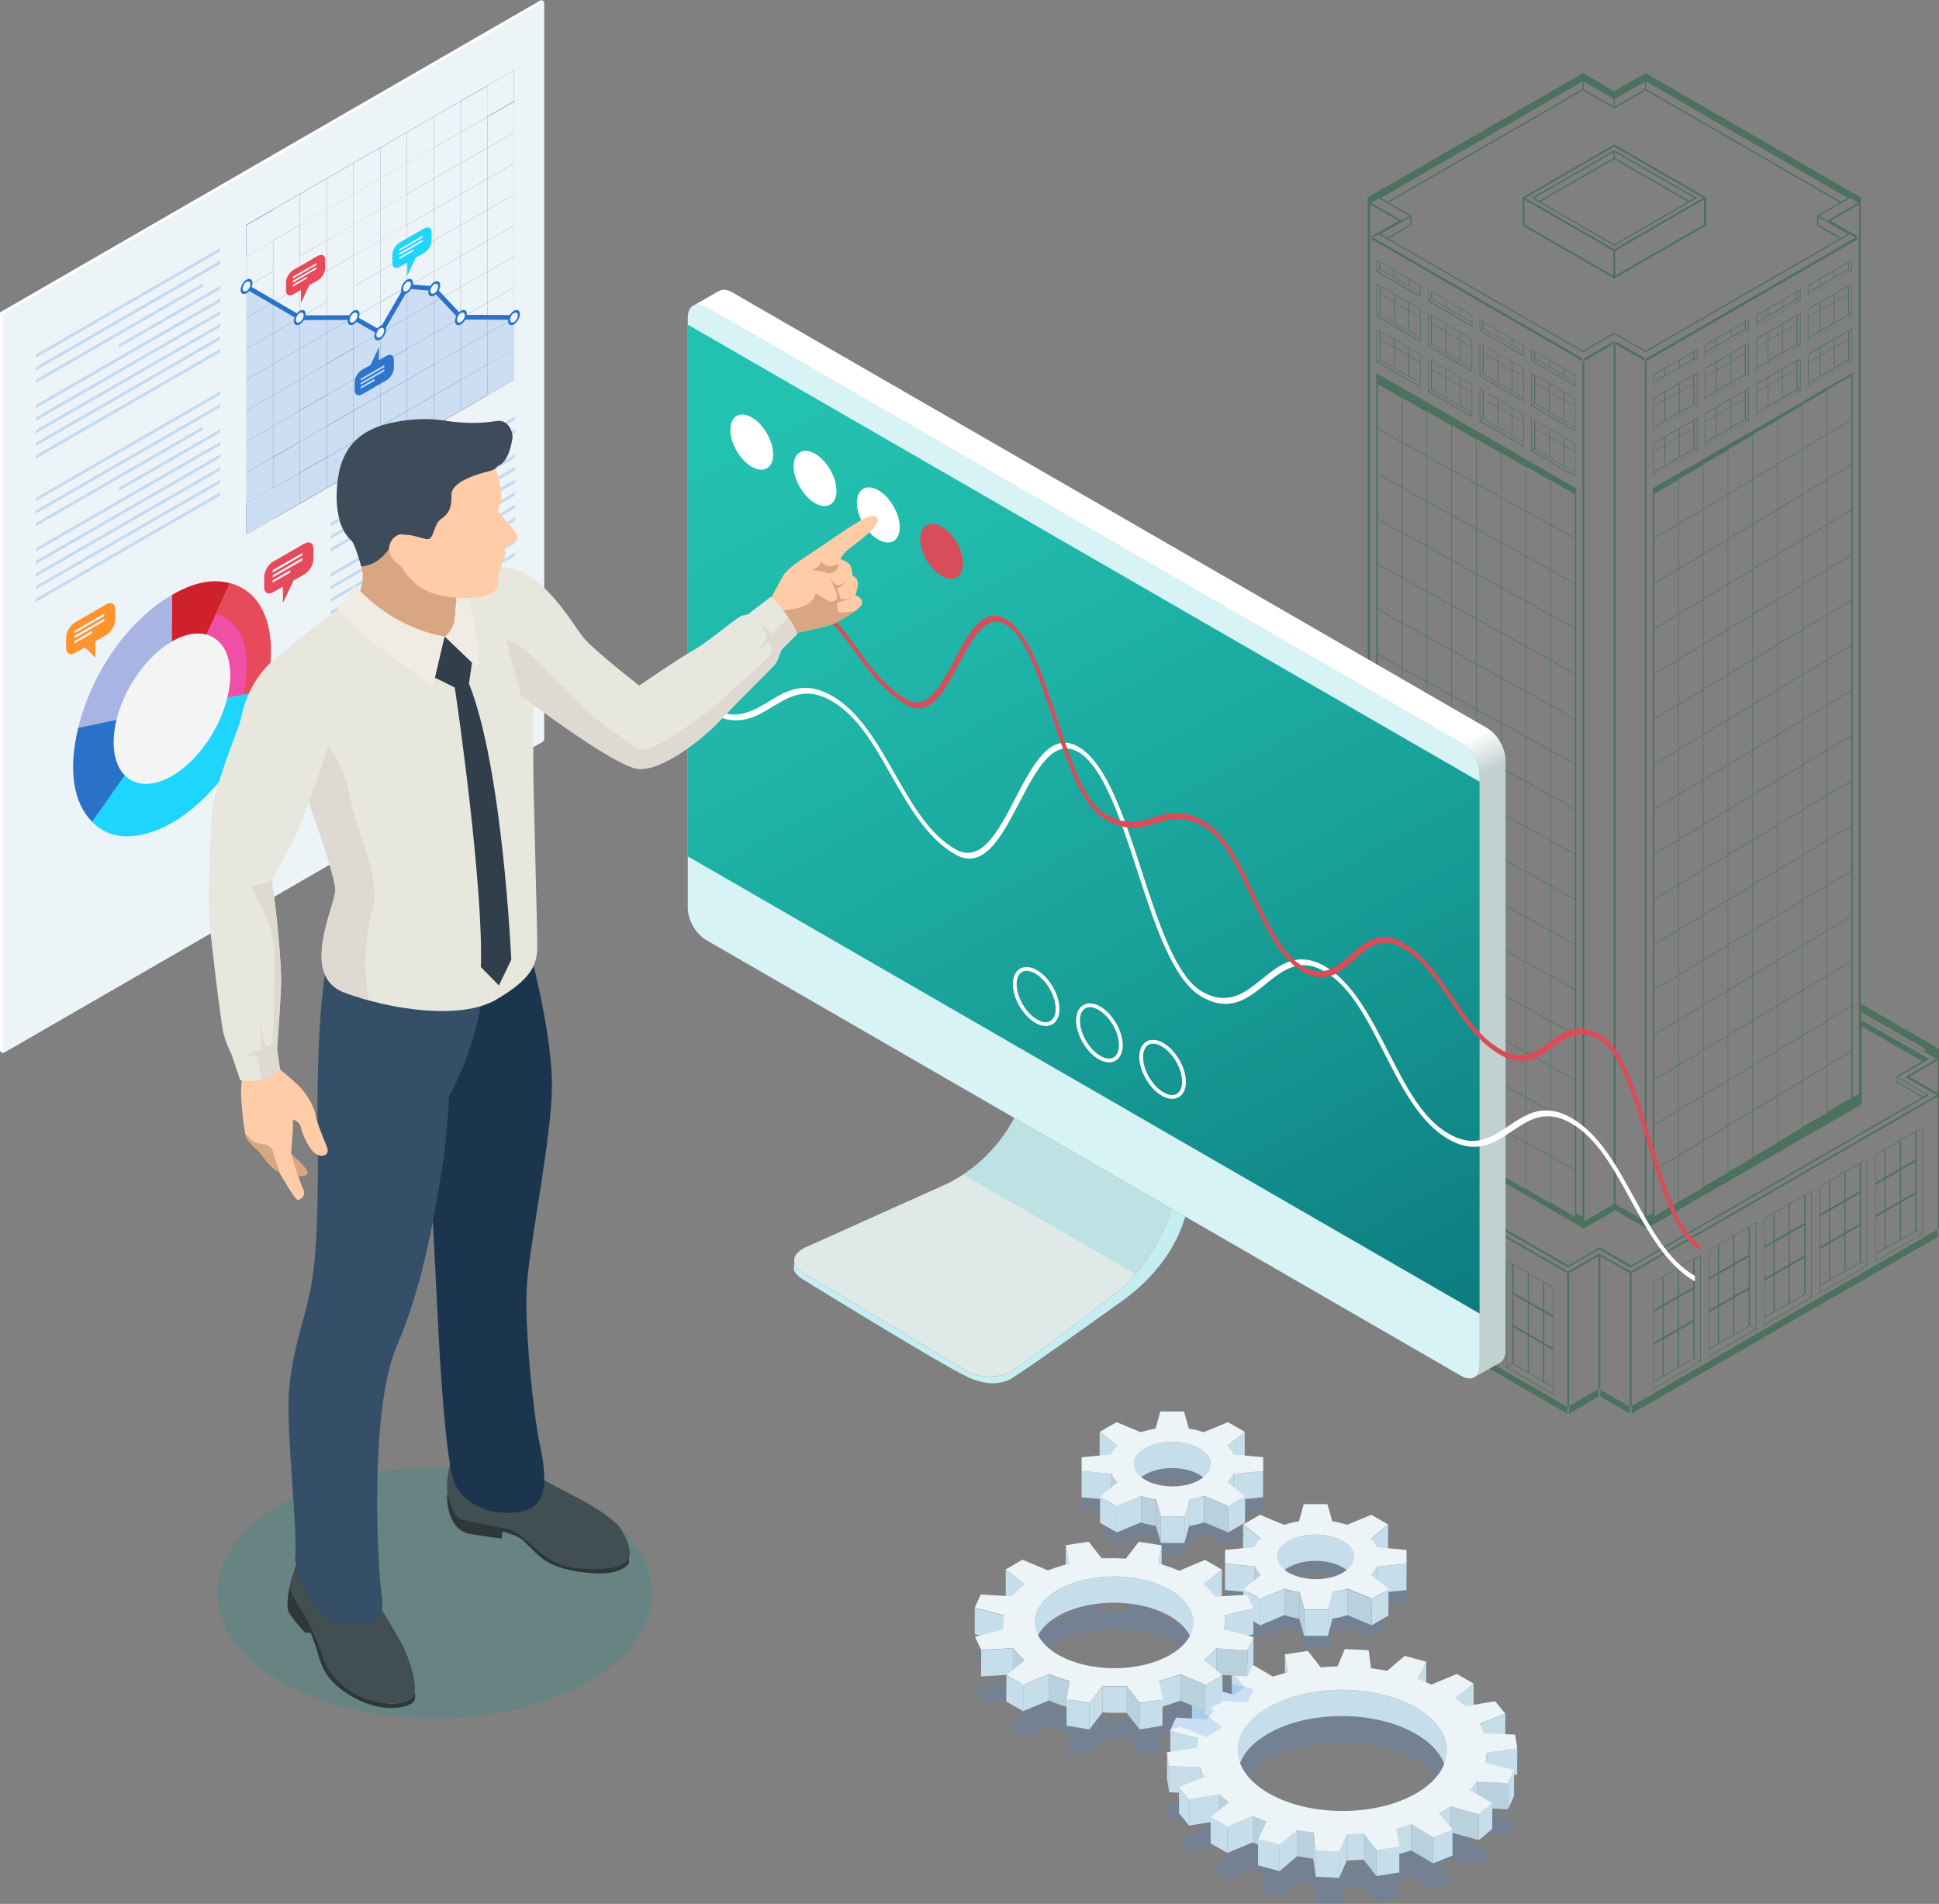 <?xml version="1.0" encoding="UTF-8"?>
<svg xmlns="http://www.w3.org/2000/svg" xmlns:xlink="http://www.w3.org/1999/xlink" viewBox="0 0 144 141.4">
  <rect x="0" y="0" width="144" height="141.4" fill="#808080" stroke="none"/>
  <defs>
    <style>
      .cls-1 {
        fill: url(#linear-gradient);
      }

      .cls-2 {
        fill: #f0ebe3;
      }

      .cls-3 {
        fill: #f4f4f4;
      }

      .cls-4 {
        fill: #edf4f8;
      }

      .cls-5 {
        fill: #fff;
      }

      .cls-6 {
        fill: #e8e7de;
      }

      .cls-7 {
        fill: #ffcca7;
      }

      .cls-8 {
        fill: #ef50a5;
      }

      .cls-9 {
        fill: #e74a5a;
      }

      .cls-10 {
        fill: #ff932c;
      }

      .cls-11 {
        fill: #b9d0dd;
      }

      .cls-12 {
        fill: #a8b5e4;
      }

      .cls-13 {
        fill: #d8a681;
      }

      .cls-14 {
        fill: #cf212c;
      }

      .cls-15 {
        fill: #c6ddea;
      }

      .cls-16 {
        fill: #ded9d1;
      }

      .cls-17 {
        fill: #dfe9e8;
      }

      .cls-18 {
        fill: #d74d5a;
      }

      .cls-19 {
        fill: #236644;
      }

      .cls-20 {
        fill: #1ed5fd;
      }

      .cls-21 {
        fill: #414e52;
      }

      .cls-22 {
        fill: #354f68;
      }

      .cls-23 {
        fill: #3e4b5a;
      }

      .cls-24 {
        fill: #1c354e;
      }

      .cls-25 {
        fill: #8799a4;
      }

      .cls-26 {
        fill: #2a71c8;
      }

      .cls-27 {
        fill: #313f4c;
      }

      .cls-28 {
        fill: #2e383b;
      }

      .cls-29, .cls-30, .cls-31, .cls-32, .cls-33, .cls-34 {
        mix-blend-mode: multiply;
      }

      .cls-29, .cls-30, .cls-35 {
        opacity: .2;
      }

      .cls-29, .cls-32 {
        fill: #3fc7d3;
      }

      .cls-30, .cls-33 {
        fill: #438ae2;
      }

      .cls-32 {
        opacity: .3;
      }

      .cls-33, .cls-34 {
        opacity: .5;
      }

      .cls-35 {
        fill: #07968f;
      }

      .cls-36 {
        fill: url(#linear-gradient-2);
      }

      .cls-37 {
        opacity: .56;
      }

      .cls-38 {
        isolation: isolate;
      }
    </style>
    <linearGradient id="linear-gradient" x1="63.01" y1="28.32" x2="118.42" y2="131.42" gradientUnits="userSpaceOnUse">
      <stop offset="0" stop-color="#23c1b0"/>
      <stop offset=".15" stop-color="#20b8aa"/>
      <stop offset=".39" stop-color="#19a29a"/>
      <stop offset=".69" stop-color="#0e7e81"/>
      <stop offset="1" stop-color="#005061"/>
    </linearGradient>
    <linearGradient id="linear-gradient-2" x1="92.37" y1="62.56" x2="93.56" y2="65.14" gradientUnits="userSpaceOnUse">
      <stop offset="0" stop-color="#fff"/>
      <stop offset="1" stop-color="#c1d1d0"/>
    </linearGradient>
  </defs>
  <g class="cls-38">
    <g id="_レイヤー_2" data-name="レイヤー 2">
      <g id="_デザイン" data-name="デザイン">
        <g>
          <g class="cls-37">
            <path class="cls-19" d="M111.85,101.55l3.5,2.02s0,0,.01,0c0,0,0,0,.01,0,0,0,.01-.01,.01-.02v-7.91s0-.02-.01-.02l-3.03-1.75-.46-.27s-.02,0-.02,0c0,0-.01,.01-.01,.02v7.91s0,.02,.01,.02Zm2.83-6.28l.65,.38v2.05l-.65-.38v-2.05Zm0,2.2l.65,.38v2.27l-.65-.38v-2.27Zm0,2.42l.65,.38v2.7l-.65-.38v-2.7Zm-1.14-5.28l1.06,.61v2.05l-1.06-.61v-2.05Zm0,2.2l1.06,.61v2.27l-1.06-.61v-2.27Zm0,2.42l1.06,.61v2.7l-1.06-.61v-2.7Zm-1.14-5.28l1.06,.61v2.05l-1.06-.61v-2.05Zm0,2.2l1.06,.61v2.27l-1.06-.61v-2.27Zm0,2.42l1.06,.61v2.7l-1.06-.61v-2.7Zm2.93,4.45v.48l-3.43-1.98,.42-.24,3.01,1.74Zm-3.45-9.37l.42,.24v7.35l-.42,.24v-7.83Z"/>
            <path class="cls-19" d="M107.03,98.78l3.5,2.02s0,0,.01,0,0,0,.01,0c0,0,.01-.01,.01-.02v-7.91s0-.02-.01-.02l-3.03-1.75-.46-.27s-.02,0-.02,0c0,0-.01,.01-.01,.02v7.91s0,.02,.01,.02Zm2.83-6.28l.65,.38v2.05l-.65-.38v-2.05Zm0,2.2l.65,.38v2.27l-.65-.38v-2.27Zm0,2.42l.65,.38v2.7l-.65-.38v-2.7Zm-1.14-5.28l1.06,.61v2.05l-1.06-.61v-2.05Zm0,2.2l1.06,.61v2.27l-1.06-.61v-2.27Zm0,2.42l1.06,.61v2.7l-1.06-.61v-2.7Zm-1.14-5.28l1.06,.61v2.05l-1.06-.61v-2.05Zm0,2.2l1.06,.61v2.27l-1.06-.61v-2.27Zm0,2.42l1.06,.61v2.7l-1.06-.61v-2.7Zm2.93,4.45v.48l-3.43-1.98,.42-.24,3.01,1.74Zm-3.45-9.37l.42,.24v7.35l-.42,.24v-7.83Z"/>
            <path class="cls-19" d="M102.23,88.04s-.02,0-.02,0c0,0-.01,.01-.01,.02v7.91s0,.02,.01,.02l3.5,2.02s0,0,.01,0,0,0,.01,0c0,0,.01-.01,.01-.02v-7.91s0-.02-.01-.02l-3.03-1.75-.46-.27Zm.01,.06l.42,.24v7.35l-.42,.24v-7.83Zm3.45,9.85l-3.43-1.98,.42-.24,3.01,1.74v.48Zm-.65-8.23l.65,.38v2.05l-.65-.38v-2.05Zm0,2.2l.65,.38v2.27l-.65-.38v-2.27Zm0,2.42l.65,.38v2.7l-.65-.38v-2.7Zm-1.14-5.28l1.06,.61v2.05l-1.06-.61v-2.05Zm0,2.2l1.06,.61v2.27l-1.06-.61v-2.27Zm0,2.42l1.06,.61v2.7l-1.06-.61v-2.7Zm-1.14-5.28l1.06,.61v2.05l-1.06-.61v-2.05Zm0,2.2l1.06,.61v2.27l-1.06-.61v-2.27Zm0,2.42l1.06,.61v2.7l-1.06-.61v-2.7Z"/>
            <path class="cls-19" d="M100.91,87.29l-3.03-1.75-.46-.27s-.02,0-.02,0c0,0-.01,.01-.01,.02v7.91s0,.02,.01,.02l3.5,2.02s0,0,.01,0,0,0,.01,0c0,0,.01-.01,.01-.02v-7.91s0-.02-.01-.02Zm-1.82-1l1.06,.61v2.05l-1.06-.61v-2.05Zm0,2.2l1.06,.61v2.27l-1.06-.61v-2.27Zm0,2.42l1.06,.61v2.7l-1.06-.61v-2.7Zm-1.14-5.28l1.06,.61v2.05l-1.06-.61v-2.05Zm0,2.2l1.06,.61v2.27l-1.06-.61v-2.27Zm0,2.42l1.06,.61v2.7l-1.06-.61v-2.7Zm-.52-4.92l.42,.24v7.35l-.42,.24v-7.83Zm3.45,9.85l-3.43-1.98,.42-.24,3.01,1.74v.48Zm0-.54l-.65-.38v-2.7l.65,.38v2.7Zm0-2.86l-.65-.38v-2.27l.65,.38v2.27Zm0-2.42l-.65-.38v-2.05l.65,.38v2.05Z"/>
            <path class="cls-19" d="M126.3,93.19s-.02,0-.02,0l-.46,.27-3.03,1.75s-.01,.01-.01,.02v7.91s0,.02,.01,.02c0,0,0,0,.01,0s0,0,.01,0l3.5-2.02s.01-.01,.01-.02v-7.91s0-.02-.01-.02Zm-1.61,.97l1.06-.61v2.05l-1.06,.61v-2.05Zm0,2.2l1.06-.61v2.27l-1.06,.61v-2.27Zm0,2.42l1.06-.61v2.7l-1.06,.61v-2.7Zm-1.14-3.96l1.06-.61v2.05l-1.06,.61v-2.05Zm0,2.2l1.06-.61v2.27l-1.06,.61v-2.27Zm0,2.42l1.06-.61v2.7l-1.06,.61v-2.7Zm-.73-4.2l.65-.38v2.05l-.65,.38v-2.05Zm0,2.2l.65-.38v2.27l-.65,.38v-2.27Zm0,2.42l.65-.38v2.7l-.65,.38v-2.7Zm0,3.24v-.48l3.01-1.74,.42,.24-3.43,1.98Zm3.45-2.02l-.42-.24v-7.35l.42-.24v7.83Z"/>
            <path class="cls-19" d="M130.42,90.79s-.02,0-.02,0l-.46,.27-3.03,1.75s-.01,.01-.01,.02v7.91s0,.02,.01,.02c0,0,0,0,.01,0s0,0,.01,0l3.5-2.02s.01-.01,.01-.02v-7.91s0-.02-.01-.02Zm-1.62,.97l1.06-.61v2.05l-1.06,.61v-2.05Zm0,2.2l1.06-.61v2.27l-1.06,.61v-2.27Zm0,2.42l1.06-.61v2.7l-1.06,.61v-2.7Zm-1.14-3.96l1.06-.61v2.05l-1.06,.61v-2.05Zm0,2.2l1.06-.61v2.27l-1.06,.61v-2.27Zm0,2.42l1.06-.61v2.7l-1.06,.61v-2.7Zm-.73-4.2l.65-.38v2.05l-.65,.38v-2.05Zm0,2.2l.65-.38v2.27l-.65,.38v-2.27Zm0,2.42l.65-.38v2.7l-.65,.38v-2.7Zm0,3.24v-.48l3.01-1.74,.42,.24-3.43,1.98Zm3.45-2.02l-.42-.24v-7.35l.42-.24v7.83Z"/>
            <path class="cls-19" d="M134.54,88.43s-.02,0-.02,0l-.46,.27-3.03,1.75s-.01,.01-.01,.02v7.91s0,.02,.01,.02c0,0,0,0,.01,0s0,0,.01,0l3.5-2.02s.01-.01,.01-.02v-7.91s0-.02-.01-.02Zm-1.61,.97l1.06-.61v2.05l-1.06,.61v-2.05Zm0,2.2l1.06-.61v2.27l-1.06,.61v-2.27Zm0,2.42l1.06-.61v2.7l-1.06,.61v-2.7Zm-1.14-3.96l1.06-.61v2.05l-1.06,.61v-2.05Zm0,2.2l1.06-.61v2.27l-1.06,.61v-2.27Zm0,2.42l1.06-.61v2.7l-1.06,.61v-2.7Zm-.73-4.2l.65-.38v2.05l-.65,.38v-2.05Zm0,2.2l.65-.38v2.27l-.65,.38v-2.27Zm0,2.42l.65-.38v2.7l-.65,.38v-2.7Zm0,3.24v-.48l3.01-1.74,.42,.24-3.43,1.98Zm3.45-2.02l-.42-.24v-7.35l.42-.24v7.83Z"/>
            <path class="cls-19" d="M135.13,88.11v7.91s0,.02,.01,.02c0,0,0,0,.01,0s0,0,.01,0l3.5-2.02s.01-.01,.01-.02v-7.91s0-.02-.01-.02c0,0-.02,0-.02,0l-.46,.27-3.03,1.75s-.01,.01-.01,.02Zm3.08-1.74l.42-.24v7.83l-.42-.24v-7.35Zm-1.16,.67l1.06-.61v2.05l-1.06,.61v-2.05Zm0,2.2l1.06-.61v2.27l-1.06,.61v-2.27Zm0,2.42l1.06-.61v2.7l-1.06,.61v-2.7Zm-1.14-3.96l1.06-.61v2.05l-1.06,.61v-2.05Zm0,2.2l1.06-.61v2.27l-1.06,.61v-2.27Zm0,2.42l1.06-.61v2.7l-1.06,.61v-2.7Zm-.73-4.2l.65-.38v2.05l-.65,.38v-2.05Zm0,2.2l.65-.38v2.27l-.65,.38v-2.27Zm0,2.42l.65-.38v2.7l-.65,.38v-2.7Zm0,2.76l3.01-1.74,.42,.24-3.43,1.98v-.48Z"/>
            <path class="cls-19" d="M139.27,93.69s0,0,.01,0,0,0,.01,0l3.5-2.02s.01-.01,.01-.02v-7.91s0-.02-.01-.02c0,0-.02,0-.02,0l-.46,.27-3.03,1.75s-.01,.01-.01,.02v7.91s0,.02,.01,.02Zm3.07-9.67l.42-.24v7.83l-.42-.24v-7.35Zm-1.16,.67l1.06-.61v2.05l-1.06,.61v-2.05Zm0,2.2l1.06-.61v2.27l-1.06,.61v-2.27Zm0,2.42l1.06-.61v2.7l-1.06,.61v-2.7Zm-1.14-3.96l1.06-.61v2.05l-1.06,.61v-2.05Zm0,2.2l1.06-.61v2.27l-1.06,.61v-2.27Zm0,2.42l1.06-.61v2.7l-1.06,.61v-2.7Zm-.73-4.2l.65-.38v2.05l-.65,.38v-2.05Zm0,2.2l.65-.38v2.27l-.65,.38v-2.27Zm0,2.42l.65-.38v2.7l-.65,.38v-2.7Zm0,2.76l3.01-1.74,.42,.24-3.43,1.98v-.48Z"/>
            <path class="cls-19" d="M126.05,25.95s-.02,0-.02,0l-.23,.13-3.02,1.74s-.01,.01-.01,.02v.8s0,.02,.01,.02c0,0,0,0,.01,0,0,0,0,0,.01,0l3.25-1.88s.01-.01,.01-.02v-.8s0-.02-.01-.02Zm-1.31,.8l1.02-.59v.48l-1.02,.59v-.48Zm-1.07,.62l1.02-.59v.48l-1.02,.59v-.48Zm-.86,.5l.81-.47v.48l-.81,.47v-.48Zm0,.75v-.21l3-1.73,.19,.11-3.18,1.84Zm3.2-1.88l-.18-.11v-.51l.18-.11v.72Z"/>
            <path class="cls-19" d="M129.88,23.73s-.02,0-.02,0l-.23,.13-3.02,1.74s-.01,.01-.01,.02v.8s0,.02,.01,.02c0,0,0,0,.01,0s0,0,.01,0l3.25-1.88s.01-.01,.01-.02v-.8s0-.02-.01-.02Zm-1.31,.8l1.02-.59v.48l-1.02,.59v-.48Zm-1.07,.62l1.02-.59v.48l-1.02,.59v-.48Zm-.86,.5l.81-.47v.48l-.81,.47v-.48Zm0,.75v-.21l3-1.73,.18,.11-3.18,1.84Zm3.2-1.88l-.18-.11v-.51l.18-.11v.72Z"/>
            <path class="cls-19" d="M133.69,21.52l-.23,.13-3.02,1.74s-.01,.01-.01,.02v.8s0,.02,.01,.02c0,0,0,0,.01,0s0,0,.01,0l3.25-1.88s.01-.01,.01-.02v-.8s0-.02-.01-.02-.02,0-.02,0Zm-1.29,.8l1.02-.59v.48l-.72,.42-.3,.17v-.48Zm-1.07,.62l1.02-.59v.48l-1.02,.59v-.48Zm-.86,.5l.81-.47v.48l-.81,.47v-.48Zm0,.75v-.21l2.18-1.26,.82-.47,.18,.1h0s-3.18,1.84-3.18,1.84Zm3.2-1.88l-.18-.11v-.51l.18-.11v.72Z"/>
            <path class="cls-19" d="M137.52,19.3l-.23,.13-3.02,1.74s-.01,.01-.01,.02v.8s0,.02,.01,.02c0,0,0,0,.01,0s0,0,.01,0l3.25-1.88s.01-.01,.01-.02v-.8s0-.02-.01-.02c0,0-.02,0-.02,0Zm-1.29,.8l1.02-.59v.48l-1.02,.59v-.48Zm-1.07,.62l1.02-.59v.48l-1.01,.58h-.01s0-.48,0-.48Zm-.86,.5l.81-.47v.48l-.81,.47v-.48Zm0,.75v-.21l3-1.73,.18,.11-3.18,1.84Zm3.2-1.88l-.07-.04-.11-.06v-.51l.18-.11v.72Z"/>
            <path class="cls-19" d="M126.05,27.69s-.02,0-.02,0l-.23,.13-3.02,1.74s-.01,.01-.01,.02v2.41s0,.02,.01,.02c0,0,0,0,.01,0,0,0,0,0,.01,0l3.25-1.88s.01-.01,.01-.02v-2.41s0-.02-.01-.02Zm-1.31,.8l1.02-.59v.56l-1.02,.59v-.56Zm0,.6l1.02-.59v1.49l-1.02,.59v-1.49Zm-1.07,.02l1.02-.59v.56l-1.02,.59v-.56Zm0,.6l1.02-.59v1.49l-1.02,.59v-1.49Zm-.86-.1l.81-.47v.56l-.81,.47v-.56Zm0,.6l.81-.47v1.49l-.81,.47v-1.49Zm0,1.76v-.21l3-1.73,.19,.11-3.18,1.84Zm3.2-1.88l-.18-.11v-2.12l.18-.11v2.33Z"/>
            <path class="cls-19" d="M126.05,31.04s-.02,0-.02,0l-.23,.13-3.02,1.74s-.01,.01-.01,.02v2.41s0,.02,.01,.02c0,0,0,0,.01,0,0,0,0,0,.01,0l3.25-1.88s.01-.01,.01-.02v-2.41s0-.02-.01-.02Zm-1.31,.8l1.02-.59v.56l-1.02,.59v-.56Zm0,.6l1.02-.59v1.49l-1.02,.59v-1.49Zm-1.07,.02l1.02-.59v.56l-1.02,.59v-.56Zm0,.6l1.02-.59v1.49l-1.02,.59v-1.49Zm-.86-.1l.81-.47v.56l-.81,.47v-.56Zm0,.6l.81-.47v1.49l-.81,.47v-1.49Zm0,1.76v-.21l3-1.73,.19,.11-3.18,1.84Zm3.2-1.88l-.18-.11v-2.12l.18-.11v2.33Z"/>
            <path class="cls-19" d="M129.88,25.48s-.02,0-.02,0l-.23,.13-3.02,1.74s-.01,.01-.01,.02v2.41s0,.02,.01,.02c0,0,0,0,.01,0s0,0,.01,0l3.25-1.88s.01-.01,.01-.02v-2.41s0-.02-.01-.02Zm-1.31,.8l1.02-.59v.56l-1.02,.59v-.56Zm0,.6l1.02-.59v1.49l-1.02,.59v-1.49Zm-1.07,.02l1.02-.59v.56l-1.02,.59v-.56Zm0,.6l1.02-.59v1.49l-1.02,.59v-1.49Zm-.86-.1l.81-.47v.56l-.81,.47v-.56Zm0,.6l.81-.47v1.49l-.81,.47v-1.49Zm0,1.76v-.21l3-1.73,.18,.11-3.18,1.84Zm3.2-1.88l-.18-.11v-2.12l.18-.11v2.33Z"/>
            <path class="cls-19" d="M129.88,28.83s-.02,0-.02,0l-.23,.13-3.02,1.74s-.01,.01-.01,.02v2.41s0,.02,.01,.02c0,0,0,0,.01,0s0,0,.01,0l3.25-1.88s.01-.01,.01-.02v-2.41s0-.02-.01-.02Zm-1.31,.8l1.02-.59v.56l-1.02,.59v-.56Zm0,.6l1.02-.59v1.49l-1.02,.59v-1.49Zm-1.07,.02l1.02-.59v.56l-1.02,.59v-.56Zm0,.6l1.02-.59v1.49l-1.02,.59v-1.49Zm-.86-.1l.81-.47v.56l-.81,.47v-.56Zm0,.6l.81-.47v1.49l-.81,.47v-1.49Zm0,1.76v-.21l3-1.73,.18,.11-3.18,1.84Zm3.2-1.88l-.18-.11v-2.12l.18-.11v2.33Z"/>
            <path class="cls-19" d="M133.71,23.27s-.02,0-.02,0l-.23,.13-3.02,1.74s-.01,.01-.01,.02v2.41s0,.02,.01,.02c0,0,0,0,.01,0s0,0,.01,0l3.25-1.88s.01-.01,.01-.02v-2.41s0-.02-.01-.02Zm-1.31,.8l1.02-.59v.56l-1.02,.59v-.56Zm0,.6l1.02-.59v1.49l-1.02,.59v-1.49Zm-1.07,.02l1.02-.59v.56l-1.02,.59v-.56Zm0,.6l1.02-.59v1.49l-1.02,.59v-1.49Zm-.86-.1l.81-.47v.56l-.81,.47v-.56Zm0,.6l.81-.47v1.49l-.81,.47v-1.49Zm0,1.76v-.21l3-1.73,.19,.11-3.18,1.84Zm3.2-1.88l-.18-.11v-2.12l.18-.11v2.33Z"/>
            <path class="cls-19" d="M133.71,26.62s-.02,0-.02,0l-.23,.13-3.02,1.74s-.01,.01-.01,.02v2.41s0,.02,.01,.02c0,0,0,0,.01,0s0,0,.01,0l3.25-1.88s.01-.01,.01-.02v-2.41s0-.02-.01-.02Zm-1.31,.8l1.02-.59v.56l-1.02,.59v-.56Zm0,.6l1.02-.59v1.49l-1.02,.59v-1.49Zm-1.07,.02l1.02-.59v.56l-1.02,.59v-.56Zm0,.6l1.02-.59v1.49l-1.02,.59v-1.49Zm-.86-.1l.81-.47v.56l-.81,.47v-.56Zm0,.6l.81-.47v1.49l-.81,.47v-1.49Zm0,1.76v-.21l3-1.73,.19,.11-3.18,1.84Zm3.2-1.88l-.18-.11v-2.12l.18-.11v2.33Z"/>
            <path class="cls-19" d="M137.52,21.06l-.23,.13-3.02,1.74s-.01,.01-.01,.02v2.41s0,.02,.01,.02c0,0,0,0,.01,0s0,0,.01,0l3.25-1.88s.01-.01,.01-.02v-2.41s0-.02-.01-.02c0,0-.02,0-.02,0Zm-1.29,.8l1.02-.59v.56l-1.02,.59v-.56Zm0,.6l1.02-.59v1.49l-1.02,.59v-1.49Zm-1.07,.02l1.02-.59v.56l-1.02,.59v-.56Zm0,.6l1.02-.59v1.49l-1.02,.59v-1.49Zm-.86-.1l.81-.47v.56l-.81,.47v-.56Zm0,.6l.81-.47v1.49l-.81,.47v-1.49Zm0,1.76v-.21l3-1.73,.18,.11-3.18,1.84Zm3.2-1.88l-.18-.11v-2.12l.18-.11v2.33Z"/>
            <path class="cls-19" d="M137.55,24.41s-.02,0-.02,0l-.23,.13-3.02,1.74s-.01,.01-.01,.02v2.41s0,.02,.01,.02c0,0,0,0,.01,0s0,0,.01,0l3.25-1.88s.01-.01,.01-.02v-2.41s0-.02-.01-.02Zm-1.31,.8l1.02-.59v.56l-1.02,.59v-.56Zm0,.6l1.02-.59v1.49l-1.02,.59v-1.49Zm-1.07,.02l1.02-.59v.56l-1.02,.59v-.56Zm0,.6l1.02-.59v1.49l-1.02,.59v-1.49Zm-.86-.1l.81-.47v.56l-.81,.47v-.56Zm0,.6l.81-.47v1.49l-.81,.47v-1.49Zm0,1.76v-.21l3-1.73,.18,.11-3.18,1.84Zm3.2-1.88l-.18-.11v-2.12l.18-.11v2.33Z"/>
            <path class="cls-19" d="M113.72,26.79l3.25,1.88s0,0,.01,0,0,0,.01,0c0,0,.01-.01,.01-.02v-.8s0-.02-.01-.02l-3.02-1.74-.23-.13s-.02,0-.02,0c0,0-.01,.01-.01,.02v.8s0,.02,.01,.02Zm2.43,.6l.81,.47v.48l-.81-.47v-.48Zm-1.07-.62l1.02,.59v.48l-1.02-.59v-.48Zm-1.07-.62l1.02,.59v.48l-1.02-.59v-.48Zm2.95,2.24v.21l-3.18-1.84,.18-.11,3,1.73Zm-3.2-2.39l.18,.11v.51l-.18,.11v-.72Z"/>
            <path class="cls-19" d="M109.89,24.58l3.25,1.88s0,0,.01,0c0,0,0,0,.01,0,0,0,.01-.01,.01-.02v-.8s0-.02-.01-.02l-3.02-1.74-.23-.13s-.02,0-.02,0c0,0-.01,.01-.01,.02v.8s0,.02,.01,.02Zm2.43,.6l.81,.47v.48l-.81-.47v-.48Zm-1.07-.62l1.02,.59v.48l-1.02-.59v-.48Zm-1.07-.62l1.02,.59v.48l-1.02-.59v-.48Zm2.95,2.24v.21l-3.18-1.84,.19-.11,3,1.73Zm-3.2-2.39l.18,.11v.51l-.18,.11v-.72Z"/>
            <path class="cls-19" d="M109.31,24.24s0,0,.01,0c0,0,0,0,.01,0,0,0,.01-.01,.01-.02v-.8s0-.02-.01-.02l-3.02-1.74-.23-.13s-.02,0-.02,0c0,0-.01,.01-.01,.02v.8s0,.02,.01,.02l3.25,1.88Zm-.82-1.28l.81,.47v.48l-.81-.47v-.48Zm-1.07-.62l1.02,.59v.48l-1.02-.59v-.48Zm-1.07-.62l1.02,.59v.48l-.3-.17-.72-.42v-.48Zm.77,.98l2.18,1.26v.21l-3.18-1.84h0s.18-.11,.18-.11l.82,.47Zm-1.03-1.13l.18,.11v.51l-.18,.11v-.72Z"/>
            <path class="cls-19" d="M105.47,22.03s0,0,.01,0,0,0,.01,0c0,0,.01-.01,.01-.02v-.8s0-.02-.01-.02l-3.02-1.74-.23-.13s-.02,0-.02,0c0,0-.01,.01-.01,.02v.8s0,.02,.01,.02l3.25,1.88Zm-.82-1.28l.81,.47v.48l-.81-.47v-.48Zm-1.07-.62l1.02,.59v.48h-.01s-1.01-.59-1.01-.59v-.48Zm-1.07-.62l1.02,.59v.48l-1.02-.59v-.48Zm2.95,2.24v.21l-3.18-1.84,.18-.11,3,1.73Zm-3.2-2.39l.18,.11v.51l-.11,.06-.07,.04v-.72Z"/>
            <path class="cls-19" d="M113.72,30.14l3.25,1.88s0,0,.01,0,0,0,.01,0c0,0,.01-.01,.01-.02v-2.41s0-.02-.01-.02l-3.02-1.74-.23-.13s-.02,0-.02,0c0,0-.01,.01-.01,.02v2.41s0,.02,.01,.02Zm2.43-1.01l.81,.47v.56l-.81-.47v-.56Zm0,.6l.81,.47v1.49l-.81-.47v-1.49Zm-1.07-1.22l1.02,.59v.56l-1.02-.59v-.56Zm0,.6l1.02,.59v1.49l-1.02-.59v-1.49Zm-1.07-1.22l1.02,.59v.56l-1.02-.59v-.56Zm0,.6l1.02,.59v1.49l-1.02-.59v-1.49Zm2.95,3.25v.21l-3.18-1.84,.18-.11,3,1.73Zm-3.2-4l.18,.11v2.12l-.18,.11v-2.33Z"/>
            <path class="cls-19" d="M113.72,33.5l3.25,1.88s0,0,.01,0,0,0,.01,0c0,0,.01-.01,.01-.02v-2.41s0-.02-.01-.02l-3.02-1.74-.23-.13s-.02,0-.02,0c0,0-.01,.01-.01,.02v2.41s0,.02,.01,.02Zm2.43-1.01l.81,.47v.56l-.81-.47v-.56Zm0,.6l.81,.47v1.49l-.81-.47v-1.49Zm-1.07-1.22l1.02,.59v.56l-1.02-.59v-.56Zm0,.6l1.02,.59v1.49l-1.02-.59v-1.49Zm-1.07-1.22l1.02,.59v.56l-1.02-.59v-.56Zm0,.6l1.02,.59v1.49l-1.02-.59v-1.49Zm2.95,3.25v.21l-3.18-1.84,.18-.11,3,1.73Zm-3.2-4l.18,.11v2.12l-.18,.11v-2.33Z"/>
            <path class="cls-19" d="M109.89,27.93l3.25,1.88s0,0,.01,0c0,0,0,0,.01,0,0,0,.01-.01,.01-.02v-2.41s0-.02-.01-.02l-3.02-1.74-.23-.13s-.02,0-.02,0c0,0-.01,.01-.01,.02v2.41s0,.02,.01,.02Zm2.43-1.01l.81,.47v.56l-.81-.47v-.56Zm0,.6l.81,.47v1.49l-.81-.47v-1.49Zm-1.07-1.22l1.02,.59v.56l-1.02-.59v-.56Zm0,.6l1.02,.59v1.49l-1.02-.59v-1.49Zm-1.07-1.22l1.02,.59v.56l-1.02-.59v-.56Zm0,.6l1.02,.59v1.49l-1.02-.59v-1.49Zm2.95,3.25v.21l-3.18-1.84,.19-.11,3,1.73Zm-3.2-4l.18,.11v2.12l-.18,.11v-2.33Z"/>
            <path class="cls-19" d="M109.89,31.29l3.25,1.88s0,0,.01,0c0,0,0,0,.01,0,0,0,.01-.01,.01-.02v-2.41s0-.02-.01-.02l-3.02-1.74-.23-.13s-.02,0-.02,0c0,0-.01,.01-.01,.02v2.41s0,.02,.01,.02Zm2.43-1.01l.81,.47v.56l-.81-.47v-.56Zm0,.6l.81,.47v1.49l-.81-.47v-1.49Zm-1.07-1.22l1.02,.59v.56l-1.02-.59v-.56Zm0,.6l1.02,.59v1.49l-1.02-.59v-1.49Zm-1.07-1.22l1.02,.59v.56l-1.02-.59v-.56Zm0,.6l1.02,.59v1.49l-1.02-.59v-1.49Zm2.95,3.25v.21l-3.18-1.84,.19-.11,3,1.73Zm-3.2-4l.18,.11v2.12l-.18,.11v-2.33Z"/>
            <path class="cls-19" d="M106.05,25.72l3.25,1.88s0,0,.01,0c0,0,0,0,.01,0,0,0,.01-.01,.01-.02v-2.41s0-.02-.01-.02l-3.02-1.74-.23-.13s-.02,0-.02,0c0,0-.01,.01-.01,.02v2.41s0,.02,.01,.02Zm2.43-1.01l.81,.47v.56l-.81-.47v-.56Zm0,.6l.81,.47v1.49l-.81-.47v-1.49Zm-1.07-1.22l1.02,.59v.56l-1.02-.59v-.56Zm0,.6l1.02,.59v1.49l-1.02-.59v-1.49Zm-1.07-1.22l1.02,.59v.56l-1.02-.59v-.56Zm0,.6l1.02,.59v1.49l-1.02-.59v-1.49Zm2.95,3.25v.21l-3.18-1.84,.18-.11,3,1.73Zm-3.2-4l.18,.11v2.12l-.18,.11v-2.33Z"/>
            <path class="cls-19" d="M106.05,29.08l3.25,1.88s0,0,.01,0c0,0,0,0,.01,0,0,0,.01-.01,.01-.02v-2.41s0-.02-.01-.02l-3.02-1.74-.23-.13s-.02,0-.02,0c0,0-.01,.01-.01,.02v2.41s0,.02,.01,.02Zm2.43-1.01l.81,.47v.56l-.81-.47v-.56Zm0,.6l.81,.47v1.49l-.81-.47v-1.49Zm-1.07-1.22l1.02,.59v.56l-1.02-.59v-.56Zm0,.6l1.02,.59v1.49l-1.02-.59v-1.49Zm-1.07-1.22l1.02,.59v.56l-1.02-.59v-.56Zm0,.6l1.02,.59v1.49l-1.02-.59v-1.49Zm2.95,3.25v.21l-3.18-1.84,.18-.11,3,1.73Zm-3.2-4l.18,.11v2.12l-.18,.11v-2.33Z"/>
            <path class="cls-19" d="M102.22,23.51l3.25,1.88s0,0,.01,0,0,0,.01,0c0,0,.01-.01,.01-.02v-2.41s0-.02-.01-.02l-3.02-1.74-.23-.13s-.02,0-.02,0c0,0-.01,.01-.01,.02v2.41s0,.02,.01,.02Zm2.43-1.01l.81,.47v.56l-.81-.47v-.56Zm0,.6l.81,.47v1.49l-.81-.47v-1.49Zm-1.07-1.22l1.02,.59v.56l-1.02-.59v-.56Zm0,.6l1.02,.59v1.49l-1.02-.59v-1.49Zm-1.07-1.22l1.02,.59v.56l-1.02-.59v-.56Zm0,.6l1.02,.59v1.49l-1.02-.59v-1.49Zm2.95,3.25v.21l-3.18-1.84,.18-.11,3,1.73Zm-3.2-4l.18,.11v2.12l-.18,.11v-2.33Z"/>
            <path class="cls-19" d="M102.22,26.87l3.25,1.88s0,0,.01,0,0,0,.01,0c0,0,.01-.01,.01-.02v-2.41s0-.02-.01-.02l-3.02-1.74-.23-.13s-.02,0-.02,0c0,0-.01,.01-.01,.02v2.41s0,.02,.01,.02Zm2.43-1.01l.81,.47v.56l-.81-.47v-.56Zm0,.6l.81,.47v1.49l-.81-.47v-1.49Zm-1.07-1.22l1.02,.59v.56l-1.02-.59v-.56Zm0,.6l1.02,.59v1.49l-1.02-.59v-1.49Zm-1.07-1.22l1.02,.59v.56l-1.02-.59v-.56Zm0,.6l1.02,.59v1.49l-1.02-.59v-1.49Zm2.95,3.25v.21l-3.18-1.84,.18-.11,3,1.73Zm-3.2-4l.18,.11v2.12l-.18,.11v-2.33Z"/>
            <path class="cls-19" d="M119.91,18.23l5.58-3.22,.46-.27s.02-.02,.02-.04,0-.03-.02-.04l-6.04-3.49s-.03,0-.05,0l-6.04,3.49s-.02,.02-.02,.04,0,.03,.02,.04l.46,.27,5.58,3.22s.02,0,.02,0,.02,0,.02,0Zm.02-6.93l5.9,3.41-.37,.21-5.53-3.19v-.43Zm-5.99,3.41l5.9-3.41v.43l-5.53,3.19-.37-.21Zm.46,.27l5.48-3.16,5.48,3.16-5.48,3.17-5.48-3.17Z"/>
            <path class="cls-19" d="M113.11,16.77l6.74,3.89s.02,0,.04,0,.02,0,.04,0l6.74-3.89s.04-.04,.04-.06v-2.01s-.01-.05-.04-.06l-6.74-3.89s-.05-.01-.07,0l-6.74,3.89s-.04,.04-.04,.06v2.01s.01,.05,.04,.06Zm13.44-.1l-6.6,3.81v-1.85l6.6-3.81v1.85Zm-6.67-5.78l6.6,3.81-6.6,3.81-6.6-3.81,6.6-3.81Zm-6.67,3.93l6.6,3.81v1.85l-6.6-3.81v-1.85Z"/>
            <path class="cls-19" d="M102.43,17.34s-.02,.02-.02,.03c0,0,0,0,0,.01,0,.02,0,.03,.02,.04l15.11,8.72s.02,0,.02,0,.02,0,.02,0l2.3-1.33,2.3,1.33s.03,0,.05,0l15.11-8.72s.02-.02,.02-.04,0-.03-.02-.04l-2.25-1.3,2.25-1.3s.02-.02,.02-.04,0-.03-.02-.04l-15.11-8.72s-.03,0-.05,0l-2.3,1.33-2.3-1.33s-.03,0-.05,0l-15.11,8.72s-.02,.02-.02,.04,0,.03,.02,.04l.58,.34h0l1.67,.97-2.25,1.3Zm.12,.04l2.18-1.26v.56l-1.7,.98-.49-.28Zm34.67,0l-.49,.28-1.69-.98v-.56l2.18,1.26Zm-14.97-11.32l14.97,8.64-.49,.28-14.48-8.36v-.56Zm-2.32,1.29l2.23-1.29v.56l-2.23,1.29v-.56Zm-2.32-1.29l2.23,1.29v.56l-2.23-1.29v-.56Zm-15.06,8.64l14.97-8.64v.56l-14.48,8.36-.49-.28Zm.58,.34l14.43-8.33,2.3,1.33s.02,0,.02,0,.02,0,.02,0l2.3-1.33,14.43,8.33-1.67,.97s-.02,.02-.02,.04v.67s0,.03,.02,.04l1.67,.96-14.43,8.33-2.3-1.33s-.03,0-.05,0l-2.3,1.33-14.43-8.33,1.67-.97s.02-.02,.02-.04v-.67s0-.03-.02-.04l-1.67-.96Z"/>
            <path class="cls-19" d="M143.96,77.87l-5.77-3.33V14.7s-.01-.05-.04-.06l-15.91-9.19s-.05-.01-.07,0l-2.29,1.32-2.29-1.32s-.05-.01-.07,0l-15.91,9.19s-.04,.04-.04,.06v61.17l-5.77,3.33s-.04,.04-.04,.06v13.28s.01,.05,.04,.06l20.56,11.87s.02,0,.04,0,.02,0,.04,0l2.29-1.32,2.29,1.32s.02,0,.04,0,.02,0,.04,0l22.88-13.21s.04-.04,.04-.06v-13.28s-.01-.05-.04-.06Zm-5.77-2.73l4.84,2.79-.25,.15-4.58-2.65v-.29Zm-15.43-38.88h-.02v53.83l-.46,.27V26.61l15.77-9.11v63.73l-.46,.27V27.69l-14.82,8.56Zm12.95,42.84v-3.3l1.77-1.02v3.3l-1.77,1.02Zm1.77-.97v3.43l-1.77,1.02v-3.43l1.77-1.02Zm-1.77-2.38v-3.3l1.77-1.02v3.3l-1.77,1.02Zm0-3.35v-3.3l1.77-1.02v3.3l-1.77,1.02Zm0-3.35v-3.3l1.77-1.02v3.3l-1.77,1.02Zm0-3.35v-3.3l1.77-1.02v3.3l-1.77,1.02Zm0-3.35v-3.3l1.77-1.02v3.3l-1.77,1.02Zm0-3.35v-3.3l1.77-1.02v3.3l-1.77,1.02Zm0-3.35v-3.3l1.77-1.02v3.3l-1.77,1.02Zm0-3.35v-3.3l1.77-1.02v3.3l-1.77,1.02Zm0-3.35v-3.3l1.77-1.02v3.3l-1.77,1.02Zm0-3.35v-3.3l1.77-1.02v3.3l-1.77,1.02Zm0-3.35v-3.3l1.77-1.02v3.3l-1.77,1.02Zm0-3.35v-3.3l1.77-1.02v3.3l-1.77,1.02Zm0-3.35v-3.3l1.77-1.02v3.3l-1.77,1.02Zm0-3.35v-3.27l1.77-1.02v3.27l-1.77,1.02Zm-1.84,48.01v-3.3l1.8-1.04v3.3l-1.8,1.04Zm1.8-.98v3.43l-1.8,1.04v-3.43l1.8-1.04Zm-1.8-2.37v-3.3l1.8-1.04v3.3l-1.8,1.04Zm0-3.35v-3.3l1.8-1.04v3.3l-1.8,1.04Zm0-3.35v-3.3l1.8-1.04v3.3l-1.8,1.04Zm0-3.35v-3.3l1.8-1.04v3.3l-1.8,1.04Zm0-3.35v-3.3l1.8-1.04v3.3l-1.8,1.04Zm0-3.35v-3.3l1.8-1.04v3.3l-1.8,1.04Zm0-3.35v-3.3l1.8-1.04v3.3l-1.8,1.04Zm0-3.35v-3.3l1.8-1.04v3.3l-1.8,1.04Zm0-3.35v-3.3l1.8-1.04v3.3l-1.8,1.04Zm0-3.35v-3.3l1.8-1.04v3.3l-1.8,1.04Zm0-3.35v-3.3l1.8-1.04v3.3l-1.8,1.04Zm0-3.35v-3.3l1.8-1.04v3.3l-1.8,1.04Zm0-3.35v-3.3l1.8-1.04v3.3l-1.8,1.04Zm0-3.35v-3.27l1.8-1.04v3.27l-1.8,1.04Zm-1.84,48.01v-3.3l1.8-1.04v3.3l-1.8,1.04Zm1.8-.98v3.43l-1.8,1.04v-3.43l1.8-1.04Zm-1.8-2.37v-3.3l1.8-1.04v3.3l-1.8,1.04Zm0-3.35v-3.3l1.8-1.04v3.3l-1.8,1.04Zm0-3.35v-3.3l1.8-1.04v3.3l-1.8,1.04Zm0-3.35v-3.3l1.8-1.04v3.3l-1.8,1.04Zm0-3.35v-3.3l1.8-1.04v3.3l-1.8,1.04Zm0-3.35v-3.3l1.8-1.04v3.3l-1.8,1.04Zm0-3.35v-3.3l1.8-1.04v3.3l-1.8,1.04Zm0-3.35v-3.3l1.8-1.04v3.3l-1.8,1.04Zm0-3.35v-3.3l1.8-1.04v3.3l-1.8,1.04Zm0-3.35v-3.3l1.8-1.04v3.3l-1.8,1.04Zm0-3.35v-3.3l1.8-1.04v3.3l-1.8,1.04Zm0-3.35v-3.3l1.8-1.04v3.3l-1.8,1.04Zm0-3.35v-3.3l1.8-1.04v3.3l-1.8,1.04Zm0-3.35v-3.27l1.8-1.04v3.27l-1.8,1.04Zm-1.84,48.01v-3.3l1.8-1.04v3.3l-1.8,1.04Zm1.8-.98v3.43l-1.8,1.04v-3.43l1.8-1.04Zm-1.8-2.37v-3.3l1.8-1.04v3.3l-1.8,1.04Zm0-3.35v-3.3l1.8-1.04v3.3l-1.8,1.04Zm0-3.35v-3.3l1.8-1.04v3.3l-1.8,1.04Zm0-3.35v-3.3l1.8-1.04v3.3l-1.8,1.04Zm0-3.35v-3.3l1.8-1.04v3.3l-1.8,1.04Zm0-3.35v-3.3l1.8-1.04v3.3l-1.8,1.04Zm0-3.35v-3.3l1.8-1.04v3.3l-1.8,1.04Zm0-3.35v-3.3l1.8-1.04v3.3l-1.8,1.04Zm0-3.35v-3.3l1.8-1.04v3.3l-1.8,1.04Zm0-3.35v-3.3l1.8-1.04v3.3l-1.8,1.04Zm0-3.35v-3.3l1.8-1.04v3.3l-1.8,1.04Zm0-3.35v-3.3l1.8-1.04v3.3l-1.8,1.04Zm0-3.35v-3.3l1.8-1.04v3.3l-1.8,1.04Zm0-3.35v-3.27l1.8-1.04v3.27l-1.8,1.04Zm-1.84,48.01v-3.3l1.8-1.04v3.3l-1.8,1.04Zm1.8-.98v3.43l-1.8,1.04v-3.43l1.8-1.04Zm-1.8-2.37v-3.3l1.8-1.04v3.3l-1.8,1.04Zm0-3.35v-3.3l1.8-1.04v3.3l-1.8,1.04Zm0-3.35v-3.3l1.8-1.04v3.3l-1.8,1.04Zm0-3.35v-3.3l1.8-1.04v3.3l-1.8,1.04Zm0-3.35v-3.3l1.8-1.04v3.3l-1.8,1.04Zm0-3.35v-3.3l1.8-1.04v3.3l-1.8,1.04Zm0-3.35v-3.3l1.8-1.04v3.3l-1.8,1.04Zm0-3.35v-3.3l1.8-1.04v3.3l-1.8,1.04Zm0-3.35v-3.3l1.8-1.04v3.3l-1.8,1.04Zm0-3.35v-3.3l1.8-1.04v3.3l-1.8,1.04Zm0-3.35v-3.3l1.8-1.04v3.3l-1.8,1.04Zm0-3.35v-3.3l1.8-1.04v3.3l-1.8,1.04Zm0-3.35v-3.3l1.8-1.04v3.3l-1.8,1.04Zm0-3.35v-3.27l1.8-1.04v3.27l-1.8,1.04Zm-1.84,48.01v-3.3l1.8-1.04v3.3l-1.8,1.04Zm1.8-.98v3.43l-1.8,1.04v-3.43l1.8-1.04Zm-1.8-2.37v-3.3l1.8-1.04v3.3l-1.8,1.04Zm0-3.35v-3.3l1.8-1.04v3.3l-1.8,1.04Zm0-3.35v-3.3l1.8-1.04v3.3l-1.8,1.04Zm0-3.35v-3.3l1.8-1.04v3.3l-1.8,1.04Zm0-3.35v-3.3l1.8-1.04v3.3l-1.8,1.04Zm0-3.35v-3.3l1.8-1.04v3.3l-1.8,1.04Zm0-3.35v-3.3l1.8-1.04v3.3l-1.8,1.04Zm0-3.35v-3.3l1.8-1.04v3.3l-1.8,1.04Zm0-3.35v-3.3l1.8-1.04v3.3l-1.8,1.04Zm0-3.35v-3.3l1.8-1.04v3.3l-1.8,1.04Zm0-3.35v-3.3l1.8-1.04v3.3l-1.8,1.04Zm0-3.35v-3.3l1.8-1.04v3.3l-1.8,1.04Zm0-3.35v-3.3l1.8-1.04v3.3l-1.8,1.04Zm0-3.35v-3.27l1.8-1.04v3.27l-1.8,1.04Zm-1.84,48.01v-3.3l1.8-1.04v3.3l-1.8,1.04Zm1.8-.98v3.43l-1.8,1.04v-3.43l1.8-1.04Zm-1.8-2.37v-3.3l1.8-1.04v3.3l-1.8,1.04Zm0-3.35v-3.3l1.8-1.04v3.3l-1.8,1.04Zm0-3.35v-3.3l1.8-1.04v3.3l-1.8,1.04Zm0-3.35v-3.3l1.8-1.04v3.3l-1.8,1.04Zm0-3.35v-3.3l1.8-1.04v3.3l-1.8,1.04Zm0-3.35v-3.3l1.8-1.04v3.3l-1.8,1.04Zm0-3.35v-3.3l1.8-1.04v3.3l-1.8,1.04Zm0-3.35v-3.3l1.8-1.04v3.3l-1.8,1.04Zm0-3.35v-3.3l1.8-1.04v3.3l-1.8,1.04Zm0-3.35v-3.3l1.8-1.04v3.3l-1.8,1.04Zm0-3.35v-3.3l1.8-1.04v3.3l-1.8,1.04Zm0-3.35v-3.3l1.8-1.04v3.3l-1.8,1.04Zm0-3.35v-3.3l1.8-1.04v3.3l-1.8,1.04Zm0-3.35v-3.27l1.8-1.04v3.27l-1.8,1.04Zm-1.82,47.99v-3.3l1.77-1.02v3.3l-1.77,1.02Zm1.77-.97v3.43l-1.77,1.02v-3.43l1.77-1.02Zm-1.77-2.38v-3.3l1.77-1.02v3.3l-1.77,1.02Zm0-3.35v-3.3l1.77-1.02v3.3l-1.77,1.02Zm0-3.35v-3.3l1.77-1.02v3.3l-1.77,1.02Zm0-3.35v-3.3l1.77-1.02v3.3l-1.77,1.02Zm0-3.35v-3.3l1.77-1.02v3.3l-1.77,1.02Zm0-3.35v-3.3l1.77-1.02v3.3l-1.77,1.02Zm0-3.35v-3.3l1.77-1.02v3.3l-1.77,1.02Zm0-3.35v-3.3l1.77-1.02v3.3l-1.77,1.02Zm0-3.35v-3.3l1.77-1.02v3.3l-1.77,1.02Zm0-3.35v-3.3l1.77-1.02v3.3l-1.77,1.02Zm0-3.35v-3.3l1.77-1.02v3.3l-1.77,1.02Zm0-3.35v-3.3l1.77-1.02v3.3l-1.77,1.02Zm0-3.35v-3.3l1.77-1.02v3.3l-1.77,1.02Zm0-3.35v-3.27l1.77-1.02v3.27l-1.77,1.02Zm-5.27-34l2.29,1.32s.05,.01,.07,0l2.29-1.32,15.77,9.11-2.22,1.28s-.04,.04-.04,.06,.01,.05,.04,.06l2.22,1.28-4.6,2.66-11.17,6.45-2.29-1.32s-.05-.01-.07,0l-2.29,1.32-10.97-6.34-4.8-2.77,2.22-1.28s.04-.04,.04-.06-.01-.05-.04-.06l-2.22-1.28,15.77-9.11Zm20.49,9.23v2.44l-2.11-1.22,2.11-1.22Zm-15.91,11.79v63.73l-2.18-1.26V25.35l2.18,1.26Zm-2.32-1.26v63.73l-2.18,1.26V26.61l2.18-1.26Zm-18.09-10.53l2.11,1.22-2.11,1.22v-2.44Zm0,61.09V17.51l15.77,9.11v63.73l-.46-.27V36.27l-14.85-8.57v53.81l-.46-.27v-5.32Zm13.44,9.59v-3.3l1.78,1.03v3.3l-1.78-1.03Zm1.78,1.08v3.43l-1.78-1.03v-3.43l1.78,1.03Zm-1.78-4.43v-3.3l1.78,1.03v3.3l-1.78-1.03Zm0-3.35v-3.3l1.78,1.03v3.3l-1.78-1.03Zm0-3.35v-3.3l1.78,1.03v3.3l-1.78-1.03Zm0-3.35v-3.3l1.78,1.03v3.3l-1.78-1.03Zm0-3.35v-3.3l1.78,1.03v3.3l-1.78-1.03Zm0-3.35v-3.3l1.78,1.03v3.3l-1.78-1.03Zm0-3.35v-3.3l1.78,1.03v3.3l-1.78-1.03Zm0-3.35v-3.3l1.78,1.03v3.3l-1.78-1.03Zm0-3.35v-3.3l1.78,1.03v3.3l-1.78-1.03Zm0-3.35v-3.3l1.78,1.03v3.3l-1.78-1.03Zm0-3.35v-3.3l1.78,1.03v3.3l-1.78-1.03Zm0-3.35v-3.3l1.78,1.03v3.3l-1.78-1.03Zm0-3.35v-3.3l1.78,1.03v3.3l-1.78-1.03Zm0-3.35v-3.27l1.78,1.03v3.27l-1.78-1.03Zm-1.84,45.88v-3.3l1.8,1.04v3.3l-1.8-1.04Zm1.8,1.09v3.43l-1.8-1.04v-3.43l1.8,1.04Zm-1.8-4.45v-3.3l1.8,1.04v3.3l-1.8-1.04Zm0-3.35v-3.3l1.8,1.04v3.3l-1.8-1.04Zm0-3.35v-3.3l1.8,1.04v3.3l-1.8-1.04Zm0-3.35v-3.3l1.8,1.04v3.3l-1.8-1.04Zm0-3.35v-3.3l1.8,1.04v3.3l-1.8-1.04Zm0-3.35v-3.3l1.8,1.04v3.3l-1.8-1.04Zm0-3.35v-3.3l1.8,1.04v3.3l-1.8-1.04Zm0-3.35v-3.3l1.8,1.04v3.3l-1.8-1.04Zm0-3.35v-3.3l1.8,1.04v3.3l-1.8-1.04Zm0-3.35v-3.3l1.8,1.04v3.3l-1.8-1.04Zm0-3.35v-3.3l1.8,1.04v3.3l-1.8-1.04Zm0-3.35v-3.3l1.8,1.04v3.3l-1.8-1.04Zm0-3.35v-3.3l1.8,1.04v3.3l-1.8-1.04Zm0-3.35v-3.27l1.8,1.04v3.27l-1.8-1.04Zm-1.84,45.88v-3.3l1.8,1.04v3.3l-1.8-1.04Zm1.8,1.09v3.43l-1.8-1.04v-3.43l1.8,1.04Zm-1.8-4.44v-3.3l1.8,1.04v3.3l-1.8-1.04Zm0-3.35v-3.3l1.8,1.04v3.3l-1.8-1.04Zm0-3.35v-3.3l1.8,1.04v3.3l-1.8-1.04Zm0-3.35v-3.3l1.8,1.04v3.3l-1.8-1.04Zm0-3.35v-3.3l1.8,1.04v3.3l-1.8-1.04Zm0-3.35v-3.3l1.8,1.04v3.3l-1.8-1.04Zm0-3.35v-3.3l1.8,1.04v3.3l-1.8-1.04Zm0-3.35v-3.3l1.8,1.04v3.3l-1.8-1.04Zm0-3.35v-3.3l1.8,1.04v3.3l-1.8-1.04Zm0-3.35v-3.3l1.8,1.04v3.3l-1.8-1.04Zm0-3.35v-3.3l1.8,1.04v3.3l-1.8-1.04Zm0-3.35v-3.3l1.8,1.04v3.3l-1.8-1.04Zm0-3.35v-3.3l1.8,1.04v3.3l-1.8-1.04Zm0-3.35v-3.27l1.8,1.04v3.27l-1.8-1.04Zm-1.84,45.88v-3.3l1.8,1.04v3.3l-1.8-1.04Zm1.8,1.09v3.43l-1.8-1.04v-3.43l1.8,1.04Zm-1.8-4.44v-3.3l1.8,1.04v3.3l-1.8-1.04Zm0-3.35v-3.3l1.8,1.04v3.3l-1.8-1.04Zm0-3.35v-3.3l1.8,1.04v3.3l-1.8-1.04Zm0-3.35v-3.3l1.8,1.04v3.3l-1.8-1.04Zm0-3.35v-3.3l1.8,1.04v3.3l-1.8-1.04Zm0-3.35v-3.3l1.8,1.04v3.3l-1.8-1.04Zm0-3.35v-3.3l1.8,1.04v3.3l-1.8-1.04Zm0-3.35v-3.3l1.8,1.04v3.3l-1.8-1.04Zm0-3.35v-3.3l1.8,1.04v3.3l-1.8-1.04Zm0-3.35v-3.3l1.8,1.04v3.3l-1.8-1.04Zm0-3.35v-3.3l1.8,1.04v3.3l-1.8-1.04Zm0-3.35v-3.3l1.8,1.04v3.3l-1.8-1.04Zm0-3.35v-3.3l1.8,1.04v3.3l-1.8-1.04Zm0-3.35v-3.27l1.8,1.04v3.27l-1.8-1.04Zm-1.84,45.88v-3.3l1.8,1.04v3.3l-1.8-1.04Zm1.8,1.09v3.43l-1.8-1.04v-3.43l1.8,1.04Zm-1.8-4.44v-3.3l1.8,1.04v3.3l-1.8-1.04Zm0-3.35v-3.3l1.8,1.04v3.3l-1.8-1.04Zm0-3.35v-3.3l1.8,1.04v3.3l-1.8-1.04Zm0-3.35v-3.3l1.8,1.04v3.3l-1.8-1.04Zm0-3.35v-3.3l1.8,1.04v3.3l-1.8-1.04Zm0-3.35v-3.3l1.8,1.04v3.3l-1.8-1.04Zm0-3.35v-3.3l1.8,1.04v3.3l-1.8-1.04Zm0-3.35v-3.3l1.8,1.04v3.3l-1.8-1.04Zm0-3.35v-3.3l1.8,1.04v3.3l-1.8-1.04Zm0-3.35v-3.3l1.8,1.04v3.3l-1.8-1.04Zm0-3.35v-3.3l1.8,1.04v3.3l-1.8-1.04Zm0-3.35v-3.3l1.8,1.04v3.3l-1.8-1.04Zm0-3.35v-3.3l1.8,1.04v3.3l-1.8-1.04Zm0-3.35v-3.27l1.8,1.04v3.27l-1.8-1.04Zm-1.84,45.88v-3.3l1.8,1.04v3.3l-1.8-1.04Zm1.8,1.09v3.43l-1.8-1.04v-3.43l1.8,1.04Zm-1.8-4.44v-3.3l1.8,1.04v3.3l-1.8-1.04Zm0-3.35v-3.3l1.8,1.04v3.3l-1.8-1.04Zm0-3.35v-3.3l1.8,1.04v3.3l-1.8-1.04Zm0-3.35v-3.3l1.8,1.04v3.3l-1.8-1.04Zm0-3.35v-3.3l1.8,1.04v3.3l-1.8-1.04Zm0-3.35v-3.3l1.8,1.04v3.3l-1.8-1.04Zm0-3.35v-3.3l1.8,1.04v3.3l-1.8-1.04Zm0-3.35v-3.3l1.8,1.04v3.3l-1.8-1.04Zm0-3.35v-3.3l1.8,1.04v3.3l-1.8-1.04Zm0-3.35v-3.3l1.8,1.04v3.3l-1.8-1.04Zm0-3.35v-3.3l1.8,1.04v3.3l-1.8-1.04Zm0-3.35v-3.3l1.8,1.04v3.3l-1.8-1.04Zm0-3.35v-3.3l1.8,1.04v3.3l-1.8-1.04Zm0-3.35v-3.27l1.8,1.04v3.27l-1.8-1.04Zm-1.84,45.88v-3.3l1.8,1.04v3.3l-1.8-1.04Zm1.8,1.09v3.43l-1.8-1.04v-3.43l1.8,1.04Zm-1.8-4.44v-3.3l1.8,1.04v3.3l-1.8-1.04Zm0-3.35v-3.3l1.8,1.04v3.3l-1.8-1.04Zm0-3.35v-3.3l1.8,1.04v3.3l-1.8-1.04Zm0-3.35v-3.3l1.8,1.04v3.3l-1.8-1.04Zm0-3.35v-3.3l1.8,1.04v3.3l-1.8-1.04Zm0-3.35v-3.3l1.8,1.04v3.3l-1.8-1.04Zm0-3.35v-3.3l1.8,1.04v3.3l-1.8-1.04Zm0-3.35v-3.3l1.8,1.04v3.3l-1.8-1.04Zm0-3.35v-3.3l1.8,1.04v3.3l-1.8-1.04Zm0-3.35v-3.3l1.8,1.04v3.3l-1.8-1.04Zm0-3.35v-3.3l1.8,1.04v3.3l-1.8-1.04Zm0-3.35v-3.3l1.8,1.04v3.3l-1.8-1.04Zm0-3.35v-3.3l1.8,1.04v3.3l-1.8-1.04Zm0-3.35v-3.27l1.8,1.04v3.27l-1.8-1.04Zm-1.82,45.89v-3.3l1.77,1.02v3.3l-1.77-1.02Zm1.77,1.08v3.43l-1.77-1.02v-3.43l1.77,1.02Zm-1.77-4.43v-3.3l1.77,1.02v3.3l-1.77-1.02Zm0-3.35v-3.3l1.77,1.02v3.3l-1.77-1.02Zm0-3.35v-3.3l1.77,1.02v3.3l-1.77-1.02Zm0-3.35v-3.3l1.77,1.02v3.3l-1.77-1.02Zm0-3.35v-3.3l1.77,1.02v3.3l-1.77-1.02Zm0-3.35v-3.3l1.77,1.02v3.3l-1.77-1.02Zm0-3.35v-3.3l1.77,1.02v3.3l-1.77-1.02Zm0-3.35v-3.3l1.77,1.02v3.3l-1.77-1.02Zm0-3.35v-3.3l1.77,1.02v3.3l-1.77-1.02Zm0-3.35v-3.3l1.77,1.02v3.3l-1.77-1.02Zm0-3.35v-3.3l1.77,1.02v3.3l-1.77-1.02Zm0-3.35v-3.3l1.77,1.02v3.3l-1.77-1.02Zm0-3.35v-3.3l1.77,1.02v3.3l-1.77-1.02Zm0-3.35v-3.27l1.77,1.02v3.27l-1.77-1.02Zm-.66,50.21l15.91,9.19s.02,0,.04,0,.02,0,.04,0l2.29-1.32,2.29,1.32s.02,0,.04,0,.02,0,.04,0l15.91-9.19s.04-.04,.04-.06v-5.74l2.23,1.29,2.26,1.3-1.9,1.1s-.02,.02-.02,.04v.4s0,.03,.02,.04l1.9,1.1-21.63,12.49-2.3-1.33s-.03,0-.05,0l-2.3,1.33-19.31-11.15,1.9-1.1s.02-.02,.02-.04v-.4s0-.03-.02-.04l-1.9-1.1,2.26-1.3,2.23-1.29v4.4s.01,.05,.04,.06Zm39.23-1.99l2.18,1.26-.25,.15-1.93-1.11v-.29Zm-43.85,2.75l-.25-.15,2.18-1.26v.29l-1.93,1.11Zm0-2.68l-.25-.15,4.84-2.79v.29l-4.58,2.65Zm-1.08-.02l2.11,1.22-2.11,1.22v-2.44Zm20.42,24.9l-20.42-11.79v-10.43l7.63,4.41,12.79,7.38v10.43Zm2.32-1.26l-2.18,1.26v-10.43l2.18-1.26v10.43Zm2.32,1.26l-2.18-1.26v-10.43l1.45,.84,.73,.42v10.43Zm.07-10.55l-2.29-1.32s-.05-.01-.07,0l-2.29,1.32-20.42-11.79,2.22-1.28s0,0,0,0c0,0,0,0,.01,0,0,0,0,0,0,0,0,0,0,0,.01-.01h0s0-.01,0-.02c0,0,0,0,0,0,0,0,0,0,0-.01,0,0,0,0,0,0,0,0,0,0,0,0,0,0,0-.01,0-.02,0,0,0,0,0,0,0,0,0-.01,0-.01,0,0,0,0,0,0,0,0,0,0,0,0,0,0,0,0,0,0,0,0,0,0-.01-.01l-2.22-1.28,5.59-3.23v.33l-4.96,2.86s-.02,.02-.02,.04,0,.03,.02,.04l.35,.2,1.9,1.1-2.25,1.3s-.02,.02-.02,.04,0,.03,.02,.04l.35,.2,19.4,11.2s.02,0,.02,0,.02,0,.02,0l2.3-1.33,2.3,1.33s.03,0,.05,0l21.73-12.55,.35-.2s.02-.02,.02-.04,0-.03-.02-.04l-2.25-1.3,1.9-1.1,.35-.2s.02-.02,.02-.04,0-.03-.02-.04l-4.96-2.86v-.33l5.59,3.23-2.22,1.28s-.04,.04-.04,.06,.01,.05,.04,.06l2.22,1.28-22.74,13.13Zm22.81-2.57l-22.74,13.13v-10.43l14.18-8.19,8.56-4.94v10.43Zm0-10.68l-2.11-1.22,2.11-1.22v2.44Z"/>
          </g>
          <g>
            <g>
              <path class="cls-30" d="M102.27,119.26l2.19-.21v-1.02s-2.2-.21-2.2-.21c-.1-.22-.26-.44-.46-.64l1.29-1.05-1.25-.72-1.8,.75c-.35-.12-.72-.21-1.1-.27l-.36-1.27h-1.76l-.35,1.27c-.38,.06-.75,.15-1.1,.27l-1.8-.75-1.24,.72,1.3,1.04c-.2,.2-.35,.42-.46,.64l-2.19,.21v1.02s2.2,.21,2.2,.21c.11,.22,.26,.44,.46,.64l-1.29,1.04,1.25,.72,1.8-.75c.35,.12,.73,.21,1.11,.26l.36,1.27h1.76s.35-1.27,.35-1.27c.38-.06,.75-.15,1.1-.27l1.81,.75,1.24-.72-1.31-1.04c.2-.2,.35-.42,.46-.64Zm-2.53,.45c-1.11,.65-2.92,.65-4.04,0-1.12-.65-1.13-1.69-.02-2.34,1.11-.65,2.92-.65,4.04,0,1.12,.65,1.12,1.69,.01,2.34Z"/>
              <polygon class="cls-15" points="103.09 113.24 103.08 115.19 101.79 116.23 101.8 114.28 103.09 113.24"/>
              <polygon class="cls-15" points="93.62 114.28 93.62 116.23 92.31 115.19 92.32 113.24 93.62 114.28"/>
              <path class="cls-15" d="M100.57,115.64v1.95c0-.43-.29-.85-.85-1.18-1.12-.65-2.93-.65-4.04,0-.55,.32-.83,.74-.83,1.16v-1.95c0-.42,.28-.84,.83-1.16,1.11-.65,2.92-.65,4.04,0,.56,.33,.84,.75,.84,1.18Z"/>
              <polygon class="cls-15" points="90.98 116.15 90.98 118.09 90.97 117.08 90.98 115.13 90.98 116.15"/>
              <polygon class="cls-15" points="104.46 116.15 104.45 118.1 102.26 118.3 102.27 116.35 104.46 116.15"/>
              <polygon class="cls-15" points="93.18 116.35 93.17 118.3 90.98 118.09 90.98 116.15 93.18 116.35"/>
              <path class="cls-15" d="M102.27,116.35v1.95c-.11,.22-.26,.44-.46,.64v-1.95c.21-.2,.36-.42,.46-.64Z"/>
              <path class="cls-11" d="M93.64,116.99v1.95c-.21-.2-.36-.42-.47-.64v-1.95c.11,.22,.26,.44,.47,.64Z"/>
              <path class="cls-15" d="M100.07,118v1.95c-.35,.12-.72,.21-1.11,.27v-1.95c.39-.06,.76-.15,1.11-.27Z"/>
              <path class="cls-11" d="M96.5,118.27v1.95c-.39-.06-.76-.15-1.11-.26v-1.95c.36,.12,.73,.21,1.11,.26Z"/>
              <polygon class="cls-15" points="103.12 118.03 103.11 119.98 101.87 120.71 101.88 118.76 103.12 118.03"/>
              <polygon class="cls-11" points="101.88 118.76 101.87 120.71 100.06 119.95 100.07 118 101.88 118.76"/>
              <polygon class="cls-15" points="95.39 118 95.38 119.95 93.59 120.71 93.59 118.76 95.39 118"/>
              <polygon class="cls-15" points="93.59 118.76 93.59 120.71 92.34 119.98 92.34 118.04 93.59 118.76"/>
              <polygon class="cls-15" points="98.97 118.27 98.96 120.22 98.61 121.49 98.62 119.54 98.97 118.27"/>
              <polygon class="cls-11" points="96.86 119.54 96.85 121.49 96.49 120.22 96.5 118.27 96.86 119.54"/>
              <path class="cls-4" d="M102.27,116.35l2.19-.21v-1.02s-2.2-.21-2.2-.21c-.1-.22-.26-.44-.46-.64l1.29-1.05-1.25-.72-1.8,.75c-.35-.12-.72-.21-1.1-.27l-.36-1.27h-1.76l-.35,1.27c-.38,.06-.75,.15-1.1,.27l-1.8-.75-1.24,.72,1.3,1.04c-.2,.2-.35,.42-.46,.64l-2.19,.21v1.02s2.2,.21,2.2,.21c.11,.22,.26,.44,.46,.64l-1.29,1.04,1.25,.72,1.8-.75c.35,.12,.73,.21,1.11,.26l.36,1.27h1.76s.35-1.27,.35-1.27c.38-.06,.75-.15,1.1-.27l1.81,.75,1.24-.72-1.31-1.04c.2-.2,.35-.42,.46-.64Zm-2.53,.45c-1.11,.65-2.92,.64-4.04,0-1.12-.65-1.13-1.69-.02-2.34,1.11-.65,2.92-.65,4.04,0,1.12,.65,1.12,1.69,.01,2.34Z"/>
              <polygon class="cls-15" points="98.62 119.54 98.61 121.49 96.85 121.49 96.86 119.54 98.62 119.54"/>
            </g>
            <g>
              <path class="cls-30" d="M110.43,134.05l2.25-.33-.16-1.02-2.32-.1c-.09-.24-.19-.47-.33-.7l1.92-.76-.75-.92-2.23,.36c-.22-.2-.46-.4-.72-.59l1.35-1.09-1.25-.72-1.88,.79c-.33-.15-.67-.29-1.02-.41l.63-1.29-1.6-.43-1.3,1.11c-.4-.07-.8-.14-1.2-.19l-.18-1.34-1.76-.09-.56,1.31c-.42,0-.83,.03-1.24,.06l-.96-1.22-1.7,.26,.24,1.34c-.38,.09-.76,.19-1.13,.31l-1.63-.96-1.44,.58,1.01,1.21c-.15,.08-.3,.16-.45,.25-.15,.09-.29,.17-.42,.26l-2.1-.58-1,.83,1.67,.94c-.2,.21-.37,.43-.52,.65l-2.31-.13-.45,.98,2.12,.55c-.06,.24-.09,.48-.1,.72l-2.25,.33,.16,1.02,2.32,.1c.08,.23,.19,.47,.33,.69l-1.91,.76,.75,.92,2.23-.37c.22,.2,.46,.4,.72,.59l-1.35,1.09,1.25,.72,1.88-.79c.33,.15,.67,.29,1.02,.41l-.62,1.29,1.6,.43,1.3-1.11c.39,.08,.8,.14,1.2,.19l.18,1.34,1.75,.09,.56-1.3c.41,0,.83-.03,1.24-.06l.96,1.23,1.7-.26-.24-1.34c.38-.09,.76-.19,1.13-.31l1.62,.96,1.44-.58-1.02-1.21c.15-.08,.3-.16,.45-.25,.15-.09,.29-.17,.42-.26l2.1,.58,1-.84-1.67-.94c.2-.21,.37-.43,.52-.65l2.31,.13,.45-.98-2.12-.55c.06-.24,.09-.48,.1-.72Zm-5.24,3c-3.02,1.76-7.94,1.76-10.98,0-3.04-1.76-3.06-4.61-.04-6.36,3.02-1.76,7.94-1.76,10.98,0,3.04,1.76,3.06,4.61,.04,6.36Z"/>
              <polygon class="cls-15" points="95.67 124.2 95.66 126.15 95.42 124.82 95.43 122.87 95.67 124.2"/>
              <polygon class="cls-15" points="105.92 123.4 105.92 125.35 105.29 126.64 105.3 124.69 105.92 123.4"/>
              <polygon class="cls-15" points="92.5 125.34 92.49 127.29 91.48 126.08 91.48 124.13 92.5 125.34"/>
              <polygon class="cls-15" points="109.44 125.04 109.44 126.99 108.09 128.08 108.09 126.13 109.44 125.04"/>
              <polygon class="cls-15" points="90.19 127.04 90.19 128.99 88.52 128.05 88.52 126.1 90.19 127.04"/>
              <polygon class="cls-15" points="111.79 127.28 111.79 129.23 109.87 129.99 109.88 128.04 111.79 127.28"/>
              <polygon class="cls-15" points="89.03 129.09 89.02 131.04 86.91 130.49 86.91 128.54 89.03 129.09"/>
              <path class="cls-15" d="M107.44,130.02v1.95c0-1.16-.77-2.32-2.3-3.2-3.04-1.76-7.96-1.76-10.98,0-1.5,.87-2.25,2.01-2.26,3.16v-1.95c0-1.14,.76-2.29,2.26-3.16,3.02-1.76,7.94-1.76,10.98,0,1.53,.88,2.3,2.04,2.29,3.2Z"/>
              <polygon class="cls-15" points="112.68 129.85 112.67 131.8 110.42 132.13 110.43 130.18 112.68 129.85"/>
              <path class="cls-15" d="M110.43,130.18v1.95c-.02,.24-.05,.48-.11,.72v-1.95c.06-.24,.1-.48,.11-.72Z"/>
              <polygon class="cls-15" points="86.84 131.16 86.83 133.11 86.67 132.09 86.68 130.14 86.84 131.16"/>
              <polygon class="cls-15" points="89.15 131.26 89.15 133.21 86.83 133.11 86.84 131.16 89.15 131.26"/>
              <path class="cls-15" d="M89.48,131.95v1.95c-.14-.23-.25-.46-.33-.7v-1.95c.09,.23,.2,.47,.33,.7Z"/>
              <polygon class="cls-11" points="111.99 132.43 111.99 134.38 109.68 134.25 109.69 132.3 111.99 132.43"/>
              <polygon class="cls-15" points="112.44 131.45 112.44 133.4 111.99 134.38 111.99 132.43 112.44 131.45"/>
              <path class="cls-15" d="M109.69,132.3v1.95c-.16,.22-.33,.44-.53,.65v-1.95c.2-.21,.38-.43,.53-.65Z"/>
              <polygon class="cls-15" points="88.31 133.63 88.31 135.58 87.56 134.66 87.56 132.71 88.31 133.63"/>
              <polygon class="cls-15" points="90.54 133.27 90.54 135.22 88.31 135.58 88.31 133.63 90.54 133.27"/>
              <path class="cls-11" d="M91.26,133.86v1.95c-.27-.19-.51-.39-.72-.59v-1.95c.22,.2,.46,.4,.72,.59Z"/>
              <path class="cls-15" d="M107.73,134.14v1.95c-.14,.09-.28,.18-.43,.26v-1.95c.15-.09,.29-.17,.43-.26Z"/>
              <path class="cls-15" d="M107.31,134.4v1.95c-.15,.09-.3,.17-.46,.25v-1.95c.16-.08,.31-.16,.46-.25Z"/>
              <polygon class="cls-11" points="109.83 134.72 109.82 136.67 107.73 136.09 107.73 134.14 109.83 134.72"/>
              <polygon class="cls-15" points="110.83 133.89 110.82 135.84 109.82 136.67 109.83 134.72 110.83 133.89"/>
              <path class="cls-11" d="M94.06,135.29v1.95c-.36-.12-.7-.26-1.03-.41v-1.95c.33,.15,.67,.29,1.03,.41Z"/>
              <polygon class="cls-15" points="93.04 134.88 93.03 136.83 91.15 137.62 91.16 135.67 93.04 134.88"/>
              <polygon class="cls-15" points="91.16 135.67 91.15 137.62 89.91 136.9 89.91 134.95 91.16 135.67"/>
              <path class="cls-15" d="M104.81,135.48v1.95c-.37,.12-.75,.22-1.13,.31v-1.95c.39-.09,.76-.19,1.13-.31Z"/>
              <path class="cls-11" d="M97.53,136.09v1.95c-.41-.05-.81-.11-1.21-.19v-1.95c.4,.08,.8,.14,1.21,.19Z"/>
              <path class="cls-15" d="M101.27,136.16v1.95c-.42,.03-.83,.05-1.24,.06v-1.95c.42,0,.83-.03,1.24-.06Z"/>
              <polygon class="cls-11" points="106.43 136.44 106.43 138.39 104.81 137.43 104.81 135.48 106.43 136.44"/>
              <polygon class="cls-15" points="107.87 135.86 107.87 137.81 106.43 138.39 106.43 136.44 107.87 135.86"/>
              <polygon class="cls-15" points="95.03 137.02 95.03 138.97 93.43 138.54 93.43 136.59 95.03 137.02"/>
              <polygon class="cls-15" points="96.33 135.91 96.33 137.86 95.03 138.97 95.03 137.02 96.33 135.91"/>
              <polygon class="cls-15" points="103.92 137.12 103.92 139.07 102.22 139.33 102.23 137.38 103.92 137.12"/>
              <polygon class="cls-11" points="102.23 137.38 102.22 139.33 101.26 138.11 101.27 136.16 102.23 137.38"/>
              <polygon class="cls-15" points="97.71 137.44 97.71 139.38 97.53 138.04 97.53 136.09 97.71 137.44"/>
              <polygon class="cls-15" points="99.47 137.52 99.46 139.47 97.71 139.38 97.71 137.44 99.47 137.52"/>
              <polygon class="cls-15" points="100.03 136.22 100.02 138.17 99.46 139.47 99.47 137.52 100.03 136.22"/>
              <path class="cls-4" d="M110.43,130.18l2.25-.33-.16-1.02-2.32-.1c-.09-.24-.19-.47-.33-.7l1.92-.76-.75-.92-2.23,.37c-.22-.2-.46-.4-.72-.59l1.35-1.09-1.25-.72-1.88,.79c-.33-.15-.67-.29-1.02-.41l.63-1.29-1.6-.43-1.3,1.11c-.4-.08-.8-.14-1.2-.19l-.18-1.34-1.76-.09-.56,1.3c-.42,0-.83,.03-1.24,.06l-.96-1.22-1.7,.26,.24,1.34c-.38,.09-.76,.19-1.13,.31l-1.63-.96-1.44,.58,1.01,1.21c-.15,.08-.3,.16-.45,.25-.15,.09-.29,.17-.42,.26l-2.1-.58-1,.83,1.67,.94c-.2,.21-.37,.43-.52,.65l-2.31-.14-.45,.98,2.12,.55c-.06,.24-.09,.48-.1,.72l-2.25,.33,.16,1.02,2.32,.1c.08,.23,.19,.47,.33,.7l-1.91,.76,.75,.92,2.23-.37c.22,.2,.46,.4,.72,.59l-1.35,1.09,1.25,.72,1.88-.79c.33,.15,.67,.29,1.02,.41l-.62,1.3,1.6,.43,1.3-1.11c.39,.08,.8,.14,1.2,.19l.18,1.34,1.75,.09,.56-1.3c.41,0,.83-.03,1.24-.06l.96,1.23,1.7-.26-.24-1.34c.38-.09,.76-.19,1.13-.31l1.62,.96,1.44-.58-1.02-1.21c.15-.08,.3-.16,.45-.25,.15-.09,.29-.17,.42-.26l2.1,.58,1-.83-1.67-.94c.2-.21,.37-.43,.52-.65l2.31,.13,.45-.98-2.12-.55c.06-.24,.09-.48,.1-.72Zm-5.24,3c-3.02,1.76-7.94,1.76-10.98,0-3.04-1.76-3.06-4.61-.04-6.36,3.02-1.76,7.94-1.76,10.98,0,3.04,1.76,3.06,4.61,.04,6.36Z"/>
            </g>
            <g>
              <path class="cls-30" d="M91.62,112.36l2.19-.21v-1.02s-2.2-.21-2.2-.21c-.1-.22-.26-.44-.46-.64l1.29-1.05-1.25-.72-1.8,.75c-.35-.12-.72-.21-1.1-.27l-.36-1.27h-1.76l-.35,1.27c-.38,.06-.75,.15-1.1,.27l-1.8-.75-1.24,.72,1.3,1.04c-.2,.2-.35,.42-.46,.64l-2.19,.21v1.02s2.2,.21,2.2,.21c.11,.22,.26,.44,.46,.64l-1.29,1.04,1.25,.72,1.8-.75c.35,.12,.73,.21,1.11,.26l.36,1.27h1.76s.35-1.27,.35-1.27c.38-.06,.75-.15,1.1-.27l1.81,.75,1.24-.72-1.31-1.04c.2-.2,.35-.42,.46-.64Zm-2.53,.45c-1.11,.65-2.92,.64-4.04,0-1.12-.65-1.13-1.69-.02-2.34,1.11-.65,2.92-.65,4.04,0,1.12,.65,1.13,1.69,.01,2.34Z"/>
              <polygon class="cls-15" points="92.44 106.34 92.44 108.29 91.14 109.34 91.15 107.39 92.44 106.34"/>
              <polygon class="cls-15" points="82.97 107.39 82.97 109.34 81.66 108.29 81.67 106.34 82.97 107.39"/>
              <path class="cls-15" d="M89.92,108.75v1.95c0-.43-.29-.85-.85-1.18-1.12-.65-2.93-.65-4.04,0-.55,.32-.83,.74-.83,1.16v-1.95c0-.42,.28-.84,.83-1.16,1.11-.65,2.92-.65,4.04,0,.56,.33,.84,.75,.84,1.18Z"/>
              <polygon class="cls-15" points="80.34 109.25 80.33 111.2 80.32 110.18 80.33 108.23 80.34 109.25"/>
              <polygon class="cls-15" points="93.81 109.25 93.8 111.2 91.62 111.41 91.62 109.46 93.81 109.25"/>
              <polygon class="cls-15" points="82.53 109.46 82.52 111.41 80.33 111.2 80.34 109.25 82.53 109.46"/>
              <path class="cls-15" d="M91.62,109.46v1.95c-.11,.22-.26,.44-.46,.64v-1.95c.21-.2,.36-.42,.46-.64Z"/>
              <path class="cls-11" d="M82.99,110.1v1.95c-.21-.2-.36-.42-.47-.64v-1.95c.11,.22,.26,.44,.47,.64Z"/>
              <path class="cls-15" d="M89.42,111.11v1.95c-.35,.12-.72,.21-1.11,.27v-1.95c.39-.06,.76-.15,1.11-.27Z"/>
              <path class="cls-11" d="M85.85,111.38v1.95c-.39-.06-.76-.15-1.11-.26v-1.95c.36,.12,.73,.21,1.11,.26Z"/>
              <polygon class="cls-15" points="92.47 111.14 92.46 113.09 91.22 113.81 91.23 111.86 92.47 111.14"/>
              <polygon class="cls-11" points="91.23 111.86 91.22 113.81 89.42 113.06 89.42 111.11 91.23 111.86"/>
              <polygon class="cls-15" points="84.74 111.11 84.74 113.06 82.94 113.81 82.94 111.86 84.74 111.11"/>
              <polygon class="cls-15" points="82.94 111.86 82.94 113.81 81.69 113.09 81.7 111.14 82.94 111.86"/>
              <polygon class="cls-15" points="88.32 111.38 88.31 113.33 87.96 114.6 87.97 112.65 88.32 111.38"/>
              <polygon class="cls-11" points="86.21 112.64 86.21 114.59 85.84 113.32 85.85 111.38 86.21 112.64"/>
              <path class="cls-4" d="M91.62,109.46l2.19-.21v-1.02s-2.2-.21-2.2-.21c-.1-.22-.26-.44-.46-.64l1.29-1.04-1.25-.72-1.8,.75c-.35-.12-.72-.21-1.1-.27l-.36-1.27h-1.76l-.35,1.27c-.38,.06-.75,.15-1.1,.27l-1.8-.75-1.24,.72,1.3,1.04c-.2,.2-.35,.42-.46,.64l-2.19,.21v1.02s2.2,.21,2.2,.21c.11,.22,.26,.44,.46,.64l-1.29,1.04,1.25,.72,1.8-.75c.35,.12,.73,.21,1.11,.26l.36,1.27h1.76s.35-1.27,.35-1.27c.38-.06,.75-.15,1.1-.27l1.81,.75,1.24-.72-1.31-1.04c.2-.2,.35-.42,.46-.64Zm-2.53,.45c-1.11,.65-2.92,.64-4.04,0-1.12-.65-1.13-1.69-.02-2.34,1.11-.65,2.92-.65,4.04,0,1.12,.65,1.13,1.69,.01,2.34Z"/>
              <polygon class="cls-15" points="87.97 112.65 87.96 114.6 86.21 114.59 86.21 112.64 87.97 112.65"/>
            </g>
            <path class="cls-30" d="M90.33,126.3l2.31,.14,.45-.98-2.17-.56c.06-.35,.06-.69,.04-1.05l2.11-.55-.46-.98-2.35,.14c-.24-.31-.54-.61-.87-.92l1.35-1.09-1.25-.72-1.91,.81c-.49-.21-1.01-.38-1.54-.55l.23-1.34-1.7-.26-.96,1.25c-.6-.04-1.2-.04-1.8-.03l-.96-1.23-1.7,.26,.25,1.37c-.54,.14-1.06,.31-1.58,.5l-1.89-.79-1.24,.72,1.4,1.11c-.36,.28-.65,.59-.94,.89l-2.31-.14-.45,.98,2.17,.56c-.06,.34-.06,.69-.04,1.05l-2.11,.55,.46,.98,2.36-.14c.24,.31,.54,.62,.87,.92l-1.35,1.09,1.25,.72,1.91-.81c.49,.21,1.01,.38,1.54,.55l-.23,1.34,1.7,.26,.96-1.26c.59,.04,1.19,.04,1.8,.03l.96,1.23,1.7-.26-.26-1.36c.54-.14,1.06-.31,1.58-.5l1.89,.79,1.24-.72-1.4-1.11c.36-.29,.65-.59,.94-.89Zm-3.42,.48c-2.29,1.33-6.01,1.33-8.32,0-2.3-1.33-2.32-3.49-.03-4.82,2.29-1.33,6.01-1.33,8.32,0,2.3,1.33,2.32,3.49,.03,4.82Z"/>
            <polygon class="cls-15" points="86.27 114.77 86.27 116.72 86.04 118.05 86.04 116.11 86.27 114.77"/>
            <polygon class="cls-15" points="79.4 116.13 79.4 118.08 79.15 116.72 79.15 114.77 79.4 116.13"/>
            <polygon class="cls-15" points="90.75 116.56 90.74 118.51 89.39 119.61 89.4 117.66 90.75 116.56"/>
            <polygon class="cls-15" points="76.09 117.68 76.08 119.62 74.69 118.52 74.69 116.57 76.09 117.68"/>
            <polygon class="cls-15" points="93.08 119.42 93.08 121.37 90.96 121.92 90.97 119.97 93.08 119.42"/>
            <polygon class="cls-15" points="74.56 119.98 74.56 121.93 72.39 121.37 72.39 119.42 74.56 119.98"/>
            <path class="cls-15" d="M88.62,120.51v1.95c0-.88-.58-1.76-1.74-2.43-2.3-1.33-6.03-1.33-8.32,0-1.14,.66-1.7,1.52-1.71,2.39v-1.95c0-.87,.58-1.73,1.71-2.39,2.29-1.33,6.01-1.33,8.32,0,1.16,.67,1.74,1.55,1.74,2.43Z"/>
            <path class="cls-15" d="M90.98,120.37v1.95c0,.22-.02,.43-.06,.64v-1.95c.04-.21,.06-.43,.06-.64Z"/>
            <path class="cls-15" d="M74.5,122.57v-1.95c0,.13,.01,.27,.02,.4v1.95c-.01-.13-.02-.27-.02-.4Z"/>
            <polygon class="cls-15" points="93.09 121.57 93.09 123.52 92.64 124.51 92.64 122.56 93.09 121.57"/>
            <polygon class="cls-11" points="92.64 122.56 92.64 124.51 90.33 124.37 90.33 122.42 92.64 122.56"/>
            <polygon class="cls-15" points="75.22 122.41 75.22 124.36 72.86 124.51 72.87 122.56 75.22 122.41"/>
            <path class="cls-15" d="M90.33,122.42v1.95c-.29,.31-.58,.61-.94,.89v-1.95c.37-.28,.66-.59,.94-.89Z"/>
            <path class="cls-11" d="M76.09,123.33v1.95c-.34-.3-.63-.61-.87-.92v-1.95c.24,.31,.54,.62,.87,.92Z"/>
            <path class="cls-15" d="M87.66,124.36v1.95c-.53,.19-1.05,.36-1.59,.5v-1.95c.55-.14,1.07-.31,1.59-.5Z"/>
            <path class="cls-11" d="M79.44,124.89v1.95c-.54-.16-1.06-.34-1.55-.55v-1.95c.5,.21,1.02,.38,1.55,.55Z"/>
            <polygon class="cls-11" points="89.55 125.14 89.55 127.09 87.66 126.31 87.66 124.36 89.55 125.14"/>
            <polygon class="cls-15" points="90.79 124.42 90.79 126.37 89.55 127.09 89.55 125.14 90.79 124.42"/>
            <polygon class="cls-15" points="77.9 124.34 77.89 126.29 75.98 127.09 75.99 125.14 77.9 124.34"/>
            <polygon class="cls-15" points="75.99 125.14 75.98 127.09 74.73 126.37 74.74 124.42 75.99 125.14"/>
            <path class="cls-15" d="M83.68,125.26v1.95c-.61,.01-1.21,.01-1.81-.03v-1.95c.6,.04,1.2,.04,1.81,.03Z"/>
            <polygon class="cls-11" points="84.64 126.49 84.63 128.44 83.67 127.21 83.68 125.26 84.64 126.49"/>
            <polygon class="cls-15" points="86.34 126.22 86.33 128.17 84.63 128.44 84.64 126.49 86.34 126.22"/>
            <polygon class="cls-15" points="80.91 126.49 80.91 128.44 79.21 128.17 79.21 126.22 80.91 126.49"/>
            <path class="cls-4" d="M90.33,122.42l2.31,.14,.45-.98-2.17-.56c.06-.34,.06-.69,.04-1.05l2.11-.55-.46-.98-2.35,.14c-.24-.31-.54-.61-.87-.92l1.35-1.09-1.25-.72-1.91,.81c-.49-.21-1.01-.38-1.54-.55l.23-1.34-1.7-.26-.96,1.25c-.6-.04-1.2-.04-1.8-.03l-.96-1.23-1.7,.26,.25,1.37c-.54,.14-1.06,.31-1.58,.5l-1.89-.79-1.24,.72,1.4,1.11c-.36,.28-.65,.59-.94,.89l-2.31-.14-.45,.98,2.17,.56c-.06,.34-.06,.69-.04,1.05l-2.11,.55,.46,.98,2.36-.14c.24,.31,.54,.62,.87,.92l-1.35,1.09,1.25,.72,1.91-.81c.49,.21,1.01,.38,1.54,.55l-.23,1.34,1.7,.26,.96-1.26c.59,.04,1.19,.04,1.8,.03l.96,1.23,1.7-.26-.26-1.37c.54-.14,1.06-.31,1.58-.5l1.89,.79,1.24-.72-1.4-1.11c.36-.28,.65-.59,.94-.89Zm-3.42,.48c-2.29,1.33-6.01,1.33-8.32,0-2.3-1.33-2.32-3.49-.03-4.82,2.29-1.33,6.01-1.33,8.32,0,2.3,1.33,2.32,3.49,.03,4.82Z"/>
            <polygon class="cls-15" points="81.88 125.23 81.87 127.18 80.91 128.44 80.91 126.49 81.88 125.23"/>
          </g>
          <g>
            <path class="cls-5" d="M.11,78.16h0c.07,.04,.15,.04,.21,0l39.97-23.08c.07-.04,.11-.11,.11-.18V.12s-.21-.12-.21-.12L0,23.2v54.78c0,.08,.04,.15,.11,.18Z"/>
            <path class="cls-4" d="M.53,78.04l39.76-22.95c.07-.04,.11-.11,.11-.18V.12S.21,23.32,.21,23.32v54.54c0,.16,.18,.26,.32,.18Z"/>
            <g>
              <path class="cls-25" d="M18.29,16.69v22.97s19.9-11.49,19.9-11.49V5.2s-19.9,11.49-19.9,11.49ZM38.17,7.51l-1.97,1.14v-2.28s1.97-1.14,1.97-1.14v2.28Zm-9.92,12.61v-2.28s1.97-1.14,1.97-1.14v2.28s-1.97,1.14-1.97,1.14Zm1.97-1.12v2.28s-1.97,1.14-1.97,1.14v-2.28s1.97-1.14,1.97-1.14Zm-1.99,1.13l-1.97,1.14v-2.28s1.97-1.14,1.97-1.14v2.28Zm0,.02v2.28s-1.97,1.14-1.97,1.14v-2.28s1.97-1.14,1.97-1.14Zm-1.99,3.42l-1.97,1.14v-2.28s1.97-1.14,1.97-1.14v2.28Zm0,.02v2.28s-1.97,1.14-1.97,1.14v-2.28s1.97-1.14,1.97-1.14Zm.02,0l1.97-1.14v2.28s-1.97,1.14-1.97,1.14v-2.28Zm1.97,1.16v2.28s-1.97,1.14-1.97,1.14v-2.28s1.97-1.14,1.97-1.14Zm.02,0l1.97-1.14v2.28s-1.97,1.14-1.97,1.14v-2.28Zm0-.02v-2.28s1.97-1.14,1.97-1.14v2.28s-1.97,1.14-1.97,1.14Zm1.99-3.42l1.97-1.14v2.28s-1.97,1.14-1.97,1.14v-2.28Zm0-.02v-2.28s1.97-1.14,1.97-1.14v2.28s-1.97,1.14-1.97,1.14Zm0-2.3v-2.28s1.97-1.14,1.97-1.14v2.28s-1.97,1.14-1.97,1.14Zm0-2.3v-2.28s1.97-1.14,1.97-1.14v2.28s-1.97,1.14-1.97,1.14Zm-.02,0l-1.97,1.14v-2.28s1.97-1.14,1.97-1.14v2.28Zm-1.99,1.15l-1.97,1.14v-2.28s1.97-1.14,1.97-1.14v2.28Zm-1.99,1.15l-1.97,1.14v-2.28s1.97-1.14,1.97-1.14v2.28Zm0,.02v2.28s-1.97,1.14-1.97,1.14v-2.28s1.97-1.14,1.97-1.14Zm-1.99,3.42l-1.97,1.14v-2.28s1.97-1.14,1.97-1.14v2.28Zm0,.02v2.28s-1.97,1.14-1.97,1.14v-2.28s1.97-1.14,1.97-1.14Zm0,2.3v2.28s-1.97,1.14-1.97,1.14v-2.28s1.97-1.14,1.97-1.14Zm0,2.3v2.28s-1.97,1.14-1.97,1.14v-2.28s1.97-1.14,1.97-1.14Zm.02,0l1.97-1.14v2.28s-1.97,1.14-1.97,1.14v-2.28Zm1.97,1.16v2.28s-1.97,1.14-1.97,1.14v-2.28s1.97-1.14,1.97-1.14Zm.02,0l1.97-1.14v2.28s-1.97,1.14-1.97,1.14v-2.28Zm1.99-1.15l1.97-1.14v2.28s-1.97,1.14-1.97,1.14v-2.28Zm1.99-1.15l1.97-1.14v2.28s-1.97,1.14-1.97,1.14v-2.28Zm0-.02v-2.28s1.97-1.14,1.97-1.14v2.28s-1.97,1.14-1.97,1.14Zm1.99-3.42l1.97-1.14v2.28s-1.97,1.14-1.97,1.14v-2.28Zm0-.02v-2.28s1.97-1.14,1.97-1.14v2.28s-1.97,1.14-1.97,1.14Zm0-2.3v-2.28s1.97-1.14,1.97-1.14v2.28s-1.97,1.14-1.97,1.14Zm0-2.3v-2.28s1.97-1.14,1.97-1.14v2.28s-1.97,1.14-1.97,1.14Zm0-2.3v-2.28s1.97-1.14,1.97-1.14v2.28s-1.97,1.14-1.97,1.14Zm0-2.3v-2.28s1.97-1.14,1.97-1.14v2.28s-1.97,1.14-1.97,1.14Zm-.02,0l-1.97,1.14v-2.28s1.97-1.14,1.97-1.14v2.28Zm-1.99,1.15l-1.97,1.14v-2.28s1.97-1.14,1.97-1.14v2.28Zm-1.99,1.15l-1.97,1.14v-2.28s1.97-1.14,1.97-1.14v2.28Zm-1.99,1.15l-1.97,1.14v-2.28s1.97-1.14,1.97-1.14v2.28Zm-1.99,1.15l-1.97,1.14v-2.28s1.97-1.14,1.97-1.14v2.28Zm0,.02v2.28s-1.97,1.14-1.97,1.14v-2.28s1.97-1.14,1.97-1.14Zm-1.99,3.42l-1.97,1.14v-2.28s1.97-1.14,1.97-1.14v2.28Zm0,.02v2.28s-1.97,1.14-1.97,1.14v-2.28s1.97-1.14,1.97-1.14Zm0,2.3v2.28s-1.97,1.14-1.97,1.14v-2.28s1.97-1.14,1.97-1.14Zm0,2.3v2.28s-1.97,1.14-1.97,1.14v-2.28s1.97-1.14,1.97-1.14Zm0,2.3v2.28s-1.97,1.14-1.97,1.14v-2.28s1.97-1.14,1.97-1.14Zm0,2.3v2.28s-1.97,1.14-1.97,1.14v-2.28s1.97-1.14,1.97-1.14Zm.02,0l1.97-1.14v2.28s-1.97,1.14-1.97,1.14v-2.28Zm1.97,1.16v2.28s-1.97,1.14-1.97,1.14v-2.28s1.97-1.14,1.97-1.14Zm.02,0l1.97-1.14v2.28s-1.97,1.14-1.97,1.14v-2.28Zm1.99-1.15l1.97-1.14v2.28s-1.97,1.14-1.97,1.14v-2.28Zm1.99-1.15l1.97-1.14v2.28s-1.97,1.14-1.97,1.14v-2.28Zm1.99-1.15l1.97-1.14v2.28s-1.97,1.14-1.97,1.14v-2.28Zm1.99-1.15l1.97-1.14v2.28s-1.97,1.14-1.97,1.14v-2.28Zm0-.02v-2.28s1.97-1.14,1.97-1.14v2.28s-1.97,1.14-1.97,1.14Zm1.99-3.42l1.97-1.14v2.28s-1.97,1.14-1.97,1.14v-2.28Zm0-.02v-2.28s1.97-1.14,1.97-1.14v2.28s-1.97,1.14-1.97,1.14Zm0-2.3v-2.28s1.97-1.14,1.97-1.14v2.28s-1.97,1.14-1.97,1.14Zm0-2.3v-2.28s1.97-1.14,1.97-1.14v2.28s-1.97,1.14-1.97,1.14Zm0-2.3v-2.28s1.97-1.14,1.97-1.14v2.28s-1.97,1.14-1.97,1.14Zm0-2.3v-2.28s1.97-1.14,1.97-1.14v2.28s-1.97,1.14-1.97,1.14Zm0-2.3v-2.28s1.97-1.14,1.97-1.14v2.28s-1.97,1.14-1.97,1.14Zm0-2.3v-2.28s1.97-1.14,1.97-1.14v2.28s-1.97,1.14-1.97,1.14Zm-.02,0l-1.97,1.14v-2.28s1.97-1.14,1.97-1.14v2.28Zm-1.99,1.15l-1.97,1.14v-2.28s1.97-1.14,1.97-1.14v2.28Zm-1.99,1.15l-1.97,1.14v-2.28s1.97-1.14,1.97-1.14v2.28Zm-1.99,1.15l-1.97,1.14v-2.28s1.97-1.14,1.97-1.14v2.28Zm-1.99,1.15l-1.97,1.14v-2.28s1.97-1.14,1.97-1.14v2.28Zm-1.99,1.15l-1.97,1.14v-2.28s1.97-1.14,1.97-1.14v2.28Zm-1.99,1.15l-1.97,1.14v-2.28s1.97-1.14,1.97-1.14v2.28Zm0,.02v2.28s-1.97,1.14-1.97,1.14v-2.28s1.97-1.14,1.97-1.14Zm-1.99,3.42l-1.97,1.14v-2.28s1.97-1.14,1.97-1.14v2.28Zm0,.02v2.28s-1.97,1.14-1.97,1.14v-2.28s1.97-1.14,1.97-1.14Zm0,2.3v2.28s-1.97,1.14-1.97,1.14v-2.28s1.97-1.14,1.97-1.14Zm0,2.3v2.28s-1.97,1.14-1.97,1.14v-2.28s1.97-1.14,1.97-1.14Zm0,2.3v2.28s-1.97,1.14-1.97,1.14v-2.28s1.97-1.14,1.97-1.14Zm0,2.3v2.28s-1.97,1.14-1.97,1.14v-2.28s1.97-1.14,1.97-1.14Zm0,2.3v2.28s-1.97,1.14-1.97,1.14v-2.28s1.97-1.14,1.97-1.14Zm0,2.3v2.28s-1.97,1.14-1.97,1.14v-2.28s1.97-1.14,1.97-1.14Zm.02,0l1.97-1.14v2.28s-1.97,1.14-1.97,1.14v-2.28Zm1.97,1.16v2.28s-1.97,1.14-1.97,1.14v-2.28s1.97-1.14,1.97-1.14Zm.02,0l1.97-1.14v2.28s-1.97,1.14-1.97,1.14v-2.28Zm1.99-1.15l1.97-1.14v2.28s-1.97,1.14-1.97,1.14v-2.28Zm1.99-1.15l1.97-1.14v2.28s-1.97,1.14-1.97,1.14v-2.28Zm1.99-1.15l1.97-1.14v2.28s-1.97,1.14-1.97,1.14v-2.28Zm1.99-1.15l1.97-1.14v2.28s-1.97,1.14-1.97,1.14v-2.28Zm1.99-1.15l1.97-1.14v2.28s-1.97,1.14-1.97,1.14v-2.28Zm1.99-1.15l1.97-1.14v2.28s-1.97,1.14-1.97,1.14v-2.28Zm0-.02v-2.28s1.97-1.14,1.97-1.14v2.28s-1.97,1.14-1.97,1.14Zm1.99-3.42l1.97-1.14v2.28s-1.97,1.14-1.97,1.14v-2.28Zm0-.02v-2.28s1.97-1.14,1.97-1.14v2.28s-1.97,1.14-1.97,1.14Zm0-2.3v-2.28s1.97-1.14,1.97-1.14v2.28s-1.97,1.14-1.97,1.14Zm0-2.3v-2.28s1.97-1.14,1.97-1.14v2.28s-1.97,1.14-1.97,1.14Zm0-2.3v-2.28s1.97-1.14,1.97-1.14v2.28s-1.97,1.14-1.97,1.14Zm0-2.3v-2.28s1.97-1.14,1.97-1.14v2.28s-1.97,1.14-1.97,1.14Zm0-2.3v-2.28s1.97-1.14,1.97-1.14v2.28s-1.97,1.14-1.97,1.14Zm0-2.3v-2.28s1.97-1.14,1.97-1.14v2.28s-1.97,1.14-1.97,1.14Zm-15.92,4.62v2.28s-1.97,1.14-1.97,1.14v-2.28s1.97-1.14,1.97-1.14Zm-1.97,21.8l1.97-1.14v2.28s-1.97,1.14-1.97,1.14v-2.28Zm17.89-8.05v-2.28s1.97-1.14,1.97-1.14v2.28s-1.97,1.14-1.97,1.14Z"/>
              <g>
                <path class="cls-9" d="M23.62,18.99l-1.85,1.07c-.29,.17-.53,.58-.53,.91v.6c0,.33,.24,.47,.53,.3l.58-.33v.96s.62-1.32,.62-1.32l.65-.37c.29-.17,.53-.58,.53-.91v-.6c0-.33-.24-.47-.53-.3Z"/>
                <polygon class="cls-4" points="23.5 19.68 21.75 20.69 21.75 20.55 23.5 19.54 23.5 19.68"/>
                <polygon class="cls-4" points="23.5 19.98 21.75 20.99 21.75 20.85 23.5 19.84 23.5 19.98"/>
                <polygon class="cls-4" points="22.78 20.69 21.75 21.29 21.75 21.15 22.78 20.55 22.78 20.69"/>
              </g>
              <g>
                <path class="cls-26" d="M26.87,29.3l1.85-1.07c.29-.17,.53-.58,.53-.91v-.6c0-.33-.24-.47-.53-.3l-.58,.33v-.96s-.62,1.32-.62,1.32l-.65,.37c-.29,.17-.53,.58-.53,.91v.6c0,.33,.24,.47,.53,.3Z"/>
                <polygon class="cls-4" points="28.54 27.26 26.79 28.27 26.79 28.13 28.54 27.12 28.54 27.26"/>
                <polygon class="cls-4" points="28.54 27.56 26.79 28.57 26.79 28.43 28.54 27.42 28.54 27.56"/>
                <polygon class="cls-4" points="27.82 28.27 26.79 28.87 26.79 28.73 27.82 28.13 27.82 28.27"/>
              </g>
              <g>
                <path class="cls-20" d="M31.52,16.95l-1.85,1.07c-.29,.17-.53,.58-.53,.91v.6c0,.33,.24,.47,.53,.3l.58-.33v.96s.62-1.32,.62-1.32l.65-.37c.29-.17,.53-.58,.53-.91v-.6c0-.33-.24-.47-.53-.3Z"/>
                <polygon class="cls-4" points="31.4 17.64 29.65 18.65 29.65 18.51 31.4 17.5 31.4 17.64"/>
                <polygon class="cls-4" points="31.4 17.94 29.65 18.95 29.65 18.81 31.4 17.8 31.4 17.94"/>
                <polygon class="cls-4" points="30.69 18.65 29.65 19.25 29.65 19.11 30.69 18.51 30.69 18.65"/>
              </g>
              <polygon class="cls-30" points="18.31 21.29 22.27 23.59 26.26 23.58 28.25 24.71 30.23 21.27 32.22 21.44 34.21 23.56 36.2 23.56 38.17 23.57 38.17 28.16 18.31 39.63 18.31 21.29"/>
              <polygon class="cls-26" points="28.31 24.95 30.33 21.45 32.14 21.61 34.13 23.74 36.2 23.74 38.17 23.75 38.17 23.4 36.2 23.39 34.29 23.39 32.3 21.27 30.14 21.09 28.18 24.47 26.3 23.41 22.31 23.42 18.39 21.14 18.22 21.44 22.22 23.77 26.21 23.76 28.31 24.95"/>
              <g>
                <path class="cls-4" d="M28.6,24.5c0-.23-.16-.33-.36-.21-.2,.12-.36,.4-.36,.63,0,.23,.16,.33,.36,.21,.2-.12,.36-.4,.36-.63Z"/>
                <path class="cls-26" d="M28.24,25.22c-.24,.14-.44,.03-.44-.25,0-.28,.2-.62,.44-.76,.24-.14,.44-.03,.44,.25s-.2,.62-.44,.76Zm0-.84c-.16,.09-.29,.32-.29,.5,0,.18,.13,.26,.29,.17,.16-.09,.29-.32,.29-.5,0-.19-.13-.26-.29-.17Z"/>
              </g>
              <g>
                <path class="cls-4" d="M26.62,23.37c0-.23-.16-.33-.36-.21-.2,.12-.36,.4-.36,.63,0,.23,.16,.33,.36,.21,.2-.12,.36-.4,.36-.63Z"/>
                <path class="cls-26" d="M26.26,24.09c-.24,.14-.44,.03-.44-.25s.2-.62,.44-.76c.24-.14,.44-.03,.44,.25,0,.28-.2,.62-.44,.76Zm0-.84c-.16,.09-.29,.32-.29,.5,0,.19,.13,.26,.29,.17,.16-.09,.29-.32,.29-.5,0-.19-.13-.26-.29-.17Z"/>
              </g>
              <g>
                <path class="cls-4" d="M22.62,23.37c0-.23-.16-.33-.37-.21-.2,.12-.36,.4-.36,.63,0,.23,.16,.33,.36,.21,.2-.12,.37-.4,.37-.63Z"/>
                <path class="cls-26" d="M22.26,24.09c-.24,.14-.44,.03-.44-.25,0-.28,.2-.62,.44-.76,.24-.14,.44-.03,.44,.25,0,.28-.2,.62-.44,.76Zm0-.84c-.16,.09-.29,.32-.29,.5,0,.19,.13,.26,.29,.17,.16-.09,.29-.32,.29-.5,0-.19-.13-.26-.29-.17Z"/>
              </g>
              <g>
                <path class="cls-4" d="M18.67,21.06c0-.23-.16-.33-.37-.21-.2,.12-.36,.4-.36,.63,0,.23,.16,.33,.36,.21,.2-.12,.37-.4,.37-.63Z"/>
                <path class="cls-26" d="M18.31,21.78c-.24,.14-.44,.03-.44-.25,0-.28,.2-.62,.44-.76,.24-.14,.44-.03,.44,.25,0,.28-.2,.62-.44,.76Zm0-.84c-.16,.09-.29,.32-.29,.5,0,.19,.13,.26,.29,.17,.16-.09,.29-.32,.29-.5,0-.18-.13-.26-.29-.17Z"/>
              </g>
              <g>
                <path class="cls-4" d="M30.6,21.06c0-.23-.16-.33-.37-.21-.2,.12-.36,.4-.36,.63,0,.23,.16,.33,.36,.21,.2-.12,.37-.4,.37-.63Z"/>
                <path class="cls-26" d="M30.23,21.78c-.24,.14-.44,.03-.44-.25,0-.28,.2-.62,.44-.76,.24-.14,.44-.03,.44,.25,0,.28-.2,.62-.44,.76Zm0-.84c-.16,.09-.29,.32-.29,.5,0,.19,.13,.26,.29,.17,.16-.09,.29-.32,.29-.5,0-.18-.13-.26-.29-.17Z"/>
              </g>
              <g>
                <path class="cls-4" d="M32.61,21.23c0-.23-.16-.33-.36-.21-.2,.12-.36,.4-.36,.63,0,.23,.16,.33,.36,.21,.2-.12,.36-.4,.36-.63Z"/>
                <path class="cls-26" d="M32.25,21.95c-.24,.14-.44,.03-.44-.25,0-.28,.2-.62,.44-.76,.24-.14,.44-.03,.44,.25,0,.28-.2,.62-.44,.76Zm0-.84c-.16,.09-.29,.32-.29,.5,0,.19,.13,.26,.29,.17,.16-.09,.29-.32,.29-.5,0-.18-.13-.26-.29-.17Z"/>
              </g>
              <g>
                <path class="cls-4" d="M34.59,23.37c0-.23-.16-.33-.37-.21-.2,.12-.36,.4-.36,.63,0,.23,.16,.33,.36,.21,.2-.12,.37-.4,.37-.63Z"/>
                <path class="cls-26" d="M34.23,24.09c-.24,.14-.44,.03-.44-.25,0-.28,.2-.62,.44-.76,.24-.14,.44-.03,.44,.25,0,.28-.2,.62-.44,.76Zm0-.84c-.16,.09-.29,.32-.29,.5,0,.19,.13,.26,.29,.17,.16-.09,.29-.32,.29-.5,0-.19-.13-.26-.29-.17Z"/>
              </g>
              <g>
                <path class="cls-4" d="M38.53,23.37c0-.23-.16-.33-.37-.21-.2,.12-.36,.4-.36,.63,0,.23,.16,.33,.36,.21,.2-.12,.37-.4,.37-.63Z"/>
                <path class="cls-26" d="M38.17,24.09c-.24,.14-.44,.03-.44-.25,0-.28,.2-.62,.44-.76,.24-.14,.44-.03,.44,.25,0,.28-.2,.62-.44,.76Zm0-.84c-.16,.09-.29,.32-.29,.5,0,.19,.13,.26,.29,.17,.16-.09,.29-.32,.29-.5,0-.19-.13-.26-.29-.17Z"/>
              </g>
            </g>
            <g>
              <path class="cls-9" d="M22.61,40.37l-2.33,1.34c-.36,.21-.66,.73-.66,1.15v.75c0,.42,.3,.59,.66,.38l.73-.42v1.21s.79-1.66,.79-1.66l.82-.47c.36-.21,.66-.73,.66-1.15v-.75c0-.42-.3-.59-.66-.38Z"/>
              <polygon class="cls-4" points="22.46 41.24 20.25 42.52 20.25 42.34 22.46 41.07 22.46 41.24"/>
              <polygon class="cls-4" points="22.46 41.62 20.25 42.89 20.25 42.72 22.46 41.44 22.46 41.62"/>
              <polygon class="cls-4" points="21.56 42.52 20.25 43.27 20.25 43.1 21.56 42.34 21.56 42.52"/>
            </g>
            <g>
              <g>
                <path class="cls-12" d="M12.78,52.64l-6.97,1.41c1-4.13,3.73-8,6.97-9.87v8.46Z"/>
                <path class="cls-26" d="M12.78,52.64l-5.93,8.4c-1.43-1.44-1.79-3.89-1.04-6.99l6.97-1.41Z"/>
                <path class="cls-20" d="M12.78,52.64l6.97-1.41c-1.25,5.17-5.39,9.99-9.24,10.77-1.54,.31-2.71,0-3.67-.96l5.93-8.4Z"/>
                <path class="cls-9" d="M12.78,52.64l4.31-9.33c2.62,.69,3.66,3.79,2.66,7.93l-6.97,1.41Z"/>
                <path class="cls-14" d="M12.78,52.64v-8.46c1.62-.94,3-1.21,4.31-.87l-4.31,9.33Z"/>
              </g>
              <g class="cls-31">
                <path class="cls-12" d="M12.77,52.64l-5.28,1.07c.76-3.13,2.83-6.06,5.28-7.48v6.41Z"/>
                <path class="cls-26" d="M12.77,52.64l-4.49,6.36c-1.08-1.09-1.36-2.94-.79-5.29l5.28-1.07Z"/>
                <path class="cls-20" d="M12.77,52.64l5.28-1.07c-.95,3.91-4.08,7.56-7,8.15-1.17,.24-2.05,0-2.78-.73l4.49-6.36Z"/>
                <path class="cls-8" d="M12.77,52.64l3.26-7.07c1.98,.52,2.77,2.87,2.02,6l-5.28,1.07Z"/>
                <path class="cls-14" d="M12.77,52.64v-6.41c1.23-.71,2.27-.92,3.26-.66l-3.26,7.07Z"/>
              </g>
              <path class="cls-3" d="M17.1,50.14c0-2.76-1.94-3.88-4.33-2.5-2.39,1.38-4.33,4.74-4.33,7.49s1.94,3.88,4.33,2.5c2.39-1.38,4.33-4.74,4.33-7.49Z"/>
            </g>
            <g class="cls-34">
              <polygon class="cls-33" points="2.64 34.08 16.35 26.16 16.38 25.9 2.67 33.81 2.64 34.08"/>
              <polygon class="cls-33" points="2.64 33.14 16.35 25.22 16.38 24.96 2.67 32.88 2.64 33.14"/>
              <polygon class="cls-33" points="2.64 32.2 16.35 24.29 16.38 24.03 2.67 31.94 2.64 32.2"/>
              <polygon class="cls-33" points="2.64 31.27 16.35 23.35 16.38 23.09 2.67 31 2.64 31.27"/>
              <polygon class="cls-33" points="2.64 30.33 16.35 22.42 16.38 22.15 2.67 30.07 2.64 30.33"/>
              <polygon class="cls-33" points="8.83 25.82 16.36 21.47 16.38 21.22 8.84 25.57 8.83 25.82"/>
              <polygon class="cls-33" points="2.64 28.46 15.04 21.3 15.07 21.04 2.67 28.2 2.64 28.46"/>
              <polygon class="cls-33" points="2.64 27.52 16.35 19.61 16.38 19.34 2.67 27.26 2.64 27.52"/>
              <polygon class="cls-33" points="2.64 26.58 16.35 18.67 16.38 18.41 2.67 26.32 2.64 26.58"/>
            </g>
            <g class="cls-34">
              <polygon class="cls-33" points="2.64 44.72 16.35 36.8 16.38 36.54 2.67 44.46 2.64 44.72"/>
              <polygon class="cls-33" points="2.64 43.78 16.35 35.87 16.38 35.61 2.67 43.52 2.64 43.78"/>
              <polygon class="cls-33" points="2.64 42.84 16.35 34.93 16.38 34.67 2.67 42.58 2.64 42.84"/>
              <polygon class="cls-33" points="2.64 41.91 16.35 33.99 16.38 33.73 2.67 41.65 2.64 41.91"/>
              <polygon class="cls-33" points="2.64 40.97 16.35 33.06 16.38 32.8 2.67 40.71 2.64 40.97"/>
              <polygon class="cls-33" points="8.83 36.46 16.36 32.11 16.38 31.86 8.84 36.21 8.83 36.46"/>
              <polygon class="cls-33" points="2.64 39.1 15.04 31.94 15.07 31.68 2.67 38.84 2.64 39.1"/>
              <polygon class="cls-33" points="2.64 38.16 16.35 30.25 16.38 29.99 2.67 37.9 2.64 38.16"/>
              <polygon class="cls-33" points="2.64 37.23 16.35 29.31 16.38 29.05 2.67 36.97 2.64 37.23"/>
            </g>
            <g class="cls-34">
              <polygon class="cls-33" points="24.53 46.59 38.24 38.68 38.27 38.41 24.56 46.33 24.53 46.59"/>
              <polygon class="cls-33" points="24.53 45.65 38.24 37.74 38.27 37.48 24.56 45.39 24.53 45.65"/>
              <polygon class="cls-33" points="24.53 44.72 38.24 36.8 38.27 36.54 24.56 44.46 24.53 44.72"/>
              <polygon class="cls-33" points="24.53 43.78 38.24 35.87 38.27 35.61 24.56 43.52 24.53 43.78"/>
              <polygon class="cls-33" points="24.53 42.85 38.24 34.93 38.27 34.67 24.56 42.58 24.53 42.85"/>
              <polygon class="cls-33" points="30.72 38.34 38.25 33.99 38.27 33.73 30.73 38.08 30.72 38.34"/>
              <polygon class="cls-33" points="24.53 40.97 36.93 33.81 36.96 33.55 24.56 40.71 24.53 40.97"/>
              <polygon class="cls-33" points="24.53 40.04 38.24 32.12 38.27 31.86 24.56 39.77 24.53 40.04"/>
              <polygon class="cls-33" points="24.53 39.1 38.24 31.19 38.27 30.92 24.56 38.84 24.53 39.1"/>
            </g>
            <g class="cls-34">
              <polygon class="cls-33" points="24.53 55.76 38.24 47.85 38.27 47.58 24.56 55.5 24.53 55.76"/>
              <polygon class="cls-33" points="24.53 54.82 38.24 46.91 38.27 46.65 24.56 54.56 24.53 54.82"/>
              <polygon class="cls-33" points="24.53 53.89 38.24 45.97 38.27 45.71 24.56 53.63 24.53 53.89"/>
              <polygon class="cls-33" points="24.53 52.95 38.24 45.04 38.27 44.78 24.56 52.69 24.53 52.95"/>
              <polygon class="cls-33" points="24.53 52.02 38.24 44.1 38.27 43.84 24.56 51.75 24.53 52.02"/>
              <polygon class="cls-33" points="30.72 47.51 38.25 43.16 38.27 42.9 30.73 47.25 30.72 47.51"/>
              <polygon class="cls-33" points="24.53 50.14 36.93 42.98 36.96 42.72 24.56 49.88 24.53 50.14"/>
              <polygon class="cls-33" points="24.53 49.21 38.24 41.29 38.27 41.03 24.56 48.94 24.53 49.21"/>
              <polygon class="cls-33" points="24.53 48.27 38.24 40.36 38.27 40.09 24.56 48.01 24.53 48.27"/>
            </g>
            <g>
              <path class="cls-10" d="M7.9,44.88l-2.33,1.34c-.36,.21-.66,.73-.66,1.15v.75c0,.42,.3,.59,.66,.38l.73-.42,.78,.76v-1.21s.82-.47,.82-.47c.36-.21,.66-.73,.66-1.15v-.75c0-.42-.3-.59-.66-.38Z"/>
              <polygon class="cls-4" points="7.74 45.75 5.54 47.02 5.54 46.85 7.74 45.57 7.74 45.75"/>
              <polygon class="cls-4" points="7.74 46.13 5.54 47.4 5.54 47.23 7.74 45.95 7.74 46.13"/>
              <polygon class="cls-4" points="6.84 47.03 5.54 47.78 5.54 47.61 6.84 46.85 6.84 47.03"/>
            </g>
          </g>
          <g>
            <g>
              <path class="cls-5" d="M51.08,23.58c0-.87,.61-1.22,1.36-.79l56.09,32.38c.75,.43,1.36,1.49,1.36,2.36v43.87c0,.87-.61,1.22-1.36,.79l-56.09-32.38c-.75-.43-1.36-1.5-1.36-2.36V23.58Z"/>
              <path class="cls-29" d="M51.08,23.58c0-.87,.61-1.22,1.36-.79l56.09,32.38c.75,.43,1.36,1.49,1.36,2.36v43.87c0,.87-.61,1.22-1.36,.79l-56.09-32.38c-.75-.43-1.36-1.5-1.36-2.36V23.58Z"/>
              <polygon class="cls-1" points="51.08 63.6 51.08 24.11 109.89 58.06 109.89 97.56 51.08 63.6"/>
              <path class="cls-36" d="M109.89,101.41V57.54c0-.87-.61-1.93-1.36-2.36L52.44,22.8c-.37-.21-.71-.23-.95-.1h0s1.89-1.08,1.89-1.08c.25-.15,.6-.14,.98,.08l56.09,32.38c.75,.43,1.36,1.5,1.36,2.36v43.87c0,.45-.17,.76-.43,.9l-1.86,1.06h0c.23-.15,.38-.45,.38-.87Z"/>
              <path class="cls-17" d="M59.84,92.63l10.46-4.7c2.34-1.14,4-2.98,5.03-4.9l11.68,6.74c-1,3.4-3.56,5.82-3.56,5.82,0,0-6.42,4.97-8.11,6.1-1.69,1.13-3.49,.17-3.49,.17l-12.01-7.22s-.67-.32-.83-.82l-.03-.16c-.07-.63,.86-1.04,.86-1.04Z"/>
              <path class="cls-5" d="M59.84,94.65l12.01,7.22s1.8,.96,3.49-.17c1.69-1.13,8.11-6.1,8.11-6.1,0,0,2.55-2.41,3.56-5.82l1.01,.58c-.67,2.27-2.19,4.47-4.73,6.29-7.22,5.18-7.99,5.6-7.99,5.6,0,0-1.23,1.08-3.47,0-2.24-1.08-12.06-7.15-12.06-7.15,0,0-.81-.44-.81-.87l.03-.63c-.03,.63,.86,1.05,.86,1.05Z"/>
              <path class="cls-32" d="M59.84,94.65l12.01,7.22s1.8,.96,3.49-.17c1.69-1.13,8.11-6.1,8.11-6.1,0,0,2.55-2.41,3.56-5.82l1.01,.58c-.67,2.27-2.19,4.47-4.73,6.29-7.22,5.18-7.99,5.6-7.99,5.6,0,0-1.23,1.08-3.47,0-2.24-1.08-12.06-7.15-12.06-7.15,0,0-.81-.44-.81-.87l.03-.63c-.03,.63,.86,1.05,.86,1.05Z"/>
              <path class="cls-29" d="M75.33,83.03l11.68,6.74c-.62,2.11-1.85,3.85-2.68,4.85l-12.8-7.39c1.71-1.12,2.97-2.64,3.8-4.21Z"/>
            </g>
            <path class="cls-5" d="M125.84,95.15c-2.1-1.21-3.44-3.67-4.74-6.04-1.29-2.36-2.51-4.59-4.41-5.68-1.9-1.1-3.12-.28-4.41,.59-1.3,.87-2.64,1.78-4.74,.57-2.1-1.21-3.45-3.85-4.75-6.41-1.29-2.53-2.51-4.93-4.4-6.02-1.89-1.09-3.11-.11-4.41,.94-1.3,1.05-2.64,2.14-4.75,.92-2.13-1.23-3.47-5.36-4.77-9.35-1.24-3.81-2.52-7.74-4.38-8.82-1.87-1.08-3.14,1.38-4.38,3.76-1.3,2.49-2.64,5.07-4.77,3.84-2.1-1.21-3.44-3.58-4.74-5.86-1.29-2.27-2.51-4.42-4.41-5.52-1.9-1.1-3.12-.36-4.41,.42-1.3,.79-2.64,1.6-4.74,.39v-.39c1.95,1.13,3.19,.38,4.5-.41,1.28-.78,2.61-1.58,4.66-.4,2.05,1.18,3.37,3.52,4.66,5.78,1.31,2.3,2.54,4.48,4.5,5.61,1.92,1.11,3.21-1.38,4.46-3.79,1.28-2.46,2.61-5.01,4.69-3.81,2.08,1.2,3.41,5.28,4.69,9.22,1.25,3.85,2.55,7.84,4.46,8.94,1.94,1.12,3.18,.12,4.49-.93,1.28-1.04,2.61-2.11,4.67-.93,2.05,1.19,3.38,3.79,4.67,6.31,1.31,2.57,2.54,4.99,4.49,6.11,1.95,1.13,3.18,.29,4.49-.58,1.28-.86,2.61-1.76,4.66-.57,2.05,1.18,3.38,3.61,4.66,5.95,1.31,2.39,2.54,4.65,4.49,5.77v.39Z"/>
            <path class="cls-18" d="M126.17,92.77c-1.74-1-2.82-4.58-3.87-8.03-.99-3.27-2.01-6.65-3.49-7.5-1.51-.87-2.49-.17-3.52,.57-1.05,.76-2.13,1.54-3.84,.55-1.69-.97-2.77-2.58-3.81-4.13-1.03-1.53-2.01-2.98-3.54-3.86-1.5-.87-2.48,0-3.51,.9-1.05,.93-2.13,1.88-3.84,.9-1.71-.99-2.8-3.33-3.85-5.58-1.03-2.22-2.01-4.32-3.51-5.19-1.53-.88-2.51-.57-3.54-.25-1.05,.33-2.13,.67-3.81-.3-1.73-1-2.82-4.3-3.86-7.49-.99-3.01-2.01-6.13-3.49-6.98-1.48-.85-2.5,1.08-3.49,2.95-1.05,1.98-2.13,4.03-3.86,3.03-1.68-.97-2.76-2.46-3.81-3.89-1.04-1.42-2.01-2.77-3.55-3.65-1.48-.86-2.5,.96-3.49,2.71-1.05,1.86-2.13,3.78-3.86,2.78v-.39c1.52,.88,2.56-.96,3.56-2.74,1.03-1.84,2.1-3.73,3.8-2.76,1.64,.95,2.71,2.41,3.74,3.83,1.05,1.44,2.04,2.8,3.61,3.71,1.52,.88,2.55-1.08,3.56-2.98,1.03-1.96,2.1-3.98,3.8-3,1.69,.98,2.76,4.24,3.8,7.38,1,3.05,2.04,6.21,3.56,7.08,1.57,.91,2.56,.59,3.61,.26,1.03-.33,2.1-.66,3.75,.29,1.67,.97,2.74,3.27,3.78,5.51,1.05,2.25,2.03,4.38,3.57,5.27,1.54,.89,2.53,.02,3.58-.9,1.04-.91,2.11-1.86,3.78-.9,1.64,.95,2.71,2.53,3.75,4.07,1.05,1.55,2.04,3.02,3.61,3.92,1.55,.89,2.54,.18,3.58-.57,1.04-.75,2.11-1.52,3.77-.56,1.7,.98,2.72,4.35,3.8,7.92,1,3.31,2.04,6.74,3.55,7.61v.39Z"/>
            <path class="cls-5" d="M57.42,33.75c0,1.01-.71,1.42-1.59,.92-.88-.51-1.59-1.74-1.59-2.75,0-1.01,.71-1.42,1.59-.92,.88,.51,1.59,1.74,1.59,2.75Z"/>
            <path class="cls-5" d="M62.12,36.45c0,1.01-.71,1.42-1.59,.92-.88-.51-1.59-1.74-1.59-2.75,0-1.01,.71-1.42,1.59-.92,.88,.51,1.59,1.74,1.59,2.75Z"/>
            <path class="cls-5" d="M66.82,39.16c0,1.01-.71,1.42-1.59,.92-.88-.51-1.59-1.74-1.59-2.75s.71-1.42,1.59-.92c.88,.51,1.59,1.74,1.59,2.75Z"/>
            <path class="cls-5" d="M77.66,76.2c-.25,0-.51-.08-.78-.24-.91-.53-1.66-1.82-1.66-2.87,0-.77,.4-1.27,1.02-1.27,.25,0,.51,.08,.78,.24,.91,.53,1.66,1.82,1.66,2.87,0,.77-.4,1.27-1.02,1.27Zm-1.42-4.1c-.45,0-.74,.38-.74,.99,0,.97,.68,2.14,1.52,2.63,.22,.13,.44,.2,.64,.2,.45,0,.74-.38,.74-.99,0-.97-.68-2.14-1.52-2.63-.22-.13-.44-.2-.64-.2Z"/>
            <path class="cls-5" d="M82.36,78.9c-.25,0-.51-.08-.78-.24-.91-.53-1.66-1.82-1.66-2.87,0-.77,.4-1.27,1.02-1.27,.25,0,.51,.08,.78,.24,.91,.53,1.66,1.82,1.66,2.87,0,.77-.4,1.27-1.02,1.27Zm-1.42-4.1c-.45,0-.74,.38-.74,.99,0,.97,.68,2.14,1.52,2.63,.22,.13,.44,.2,.64,.2,.45,0,.74-.38,.74-.99,0-.97-.68-2.14-1.52-2.63-.22-.13-.44-.2-.64-.2Z"/>
            <path class="cls-5" d="M87.05,81.61c-.25,0-.51-.08-.78-.24-.91-.53-1.66-1.82-1.66-2.87,0-.77,.4-1.27,1.02-1.27,.25,0,.51,.08,.78,.24,.91,.53,1.66,1.82,1.66,2.87,0,.77-.4,1.27-1.02,1.27Zm-1.42-4.1c-.45,0-.74,.38-.74,.99,0,.97,.68,2.14,1.52,2.63,.22,.13,.44,.2,.64,.2,.45,0,.74-.38,.74-.99,0-.97-.68-2.14-1.52-2.63-.22-.13-.44-.2-.64-.2Z"/>
            <path class="cls-18" d="M71.52,41.86c0,1.01-.71,1.42-1.59,.92-.88-.51-1.59-1.74-1.59-2.75s.71-1.42,1.59-.92c.88,.51,1.59,1.74,1.59,2.75Z"/>
          </g>
          <g>
            <g>
              <path class="cls-35" d="M43.69,111.71c6.3,3.64,6.3,9.54,0,13.18-6.3,3.64-16.53,3.64-22.83,0-6.3-3.64-6.3-9.54,0-13.18,6.3-3.64,16.53-3.64,22.83,0Z"/>
              <g>
                <path class="cls-21" d="M39.5,109.41s1.1,.65,2.34,1.29c1.24,.63,3.69,1.87,4.34,2.97,.65,1.1,.91,2.19,0,2.57-.91,.38-3.29,.46-4.72-.11-1.43-.57-2.7-2.36-3.62-2.55-.93-.19-3.1-.57-3.62-.76-.53-.19-1.03-1.71-1.03-2.49s.38-2.17,.38-2.17l5.94,1.24Z"/>
                <path class="cls-21" d="M22.31,115.25s-.77,2.21-.79,2.51c-.02,.31,.48,1.25,.97,1.98,.5,.74,1.18,2.38,1.52,3.4,.34,1.03,1.49,2.55,3.49,3.11,2,.56,3.01,.14,3.25-.46,.24-.6-.27-2.51-.89-3.66-.62-1.15-2.27-3.85-2.27-3.85l-5.28-3.04Z"/>
                <path class="cls-24" d="M39.5,71.21s1.53,5.81,1.49,9.53c-.04,3.71-1.57,11.21-1.84,14.42-.27,3.21,.5,10.06,.92,12.01,.42,1.95,.73,4.19-.72,4.88-1.45,.69-4.84,.36-5.68-2.16-.51-1.53-.94-7.61-1.09-10.67-.15-3.06-.61-11.85-.61-11.85l1.22-12.63s3.4-1.15,6.31-3.52Z"/>
                <path class="cls-22" d="M24.16,72.24s-.69,3.44-.57,12.51c.11,9.07-.5,10.86-.75,12.01-.25,1.15-1.2,3.86-1.39,6.73-.19,2.87,.69,10.44,.46,12.39,0,0,1.05,4.16,3.21,4.67,2.22,.52,3.54-.18,3.24-1.98-.31-1.8-.97-13.83,1.11-18.61,2.08-4.78,2.92-10.56,3.34-13.08,.42-2.52,.54-5.47,.54-5.47,0,0,1.8-3.1,2.37-6.92,0,0-7.59,.63-11.55-2.26Z"/>
                <path class="cls-6" d="M22.51,58.48s2.37,6.4,2.39,7.58c.02,1.18-2.7,6.38,.66,7.65,3.36,1.27,8.66,2.08,11.29,.53,2.63-1.54,3.05-2.6,3.05-3.96s-.23-9.58-.27-11.58c-.05-2,0-5.61-.05-7.77-.05-2.17-2.65-8.8-3.44-8.8s-2.07,.87-2.07,.87c0,0,.15,3.89-1.05,4.28-1.2,.39-7.95-2.01-7.95-2.01,0,0-3.11,2.3-3.8,2.98-.68,.68,.96,8.73,1.23,10.23Z"/>
                <path class="cls-16" d="M27.69,67.33c.64-2-1.41-6.18-1.75-8.4-.35-2.22-1.83-3.86-1.83-3.86,0,0-1.5,.91-1.73,.68l-.4-.14h0c.24,1.31,.45,2.4,.54,2.86,0,0,2.37,6.4,2.39,7.58,.02,1.18-2.7,6.38,.66,7.65,.57,.21,1.19,.42,1.85,.59-.56-2.42-.17-5.55,.28-6.97Z"/>
                <path class="cls-13" d="M26.84,42.06l.82-2.87,6.34,4.8s-.48,2.52-.15,3.71c.33,1.18,.88,2.46-1.32,2.68-2.19,.22-6.67-4.87-6.67-4.87,0,0,1.46-1.78,.98-3.44Z"/>
                <path class="cls-27" d="M34.83,50.75l.29-1.97-2.1-1.51-.84,1.9-.28,.96,1.87,.93c.27,1.72,2.14,14.9,1.94,20.76l1.34,1.37,.92-1.91s-.63-14.28-3.15-20.53Z"/>
                <path class="cls-2" d="M26.32,43.42s2.47,3.12,6.7,3.85l-.86,3.65s-5.66-3.74-7.09-5.66l1.25-1.84Z"/>
                <path class="cls-2" d="M33.88,44.38l.26-.95c1.4,1.7,1.41,6.26,1.41,6.26l-2.52-2.41c1.12-.84,.85-2.9,.85-2.9Z"/>
                <g>
                  <g>
                    <path class="cls-7" d="M18.2,79.58s-.3,.5-.3,1.45,.21,2.86,.37,3.37c.17,.51,.9,1.02,1.08,1.24,.18,.22,.68,1.08,1.35,1.37,0,0,1.15,1.99,1.37,2.09,.22,.1,.66-.32,.47-.72-.19-.4-.39-1.02-.39-1.02,0,0,.77-.03,.68-.3-.1-.28-.4-.58-.48-.66-.08-.08-.73-.7-.73-.7,0,0,.1-1.41,.12-1.64,.03-.23,.01-.91,.01-.91,0,0,.51,.12,.6,.6,.09,.48,.64,1.69,1.14,1.97,.5,.28,.99,.03,.81-.47-.18-.5-.79-1.88-.88-2.5-.1-.62-.66-1.48-1.06-1.93-.4-.46-1.59-1.41-1.59-1.41,0,0-2.03,.14-2.59,.18Z"/>
                    <path class="cls-13" d="M20.76,87.01c-.18-.41-.56-1.7-.56-1.7l-.36-.28s-.61-.08-.97-.23c-.16-.07-.41-.33-.65-.62,.02,.09,.04,.16,.06,.22,.17,.51,.9,1.02,1.08,1.24,.18,.22,.68,1.08,1.35,1.37,0,0,.03,.05,.08,.13,0-.05,0-.09-.02-.13Z"/>
                    <g>
                      <path class="cls-13" d="M21.63,85.7s0-.1,.02-.25c-.03,.07-.05,.15-.02,.25Z"/>
                      <path class="cls-13" d="M22.35,86.4c-.08-.08-.73-.7-.73-.7,.1,.33,.43,1.36,.52,1.66,0,0,.77-.03,.68-.3-.1-.28-.4-.58-.48-.66Z"/>
                    </g>
                  </g>
                  <path class="cls-6" d="M20.78,79.4s-.61,1.09-2.93,.84l-.67-1.97s-.42-.79-.61-1.65c-.19-.86-.98-7.45-1.05-8.64-.08-1.19,.06-6.57,.31-8.21,.25-1.65,1.76-5.4,1.97-6.07,.21-.67,.48-3.43,3.49-5.46,0,0,4.17,2.97,3.56,5.48-.61,2.51-2.24,6.78-2.66,7.83-.42,1.05-2.07,3.83-1.98,4.04,.09,.21,.76,5.73,.66,7.79-.1,2.07-.29,4.52-.29,4.52l.21,1.49Z"/>
                  <path class="cls-16" d="M20.2,65.4c-.45,.21-1.58,.42-1.58,.42,0,0,1.67,2.72,1.72,4.4,.06,1.69,0,6.9-.14,7.2-.13,.3-.49,.33-.49,.33l-.38-1.86,.11,2.05-1.24,.46h.9l.35,1.78c1.02-.23,1.33-.78,1.33-.78l-.21-1.49s.19-2.45,.29-4.52c.1-2.07-.57-7.58-.66-7.79-.01-.03,0-.1,.05-.21-.02,0-.04,.01-.05,.02Z"/>
                </g>
                <path class="cls-28" d="M30.8,125.65c0,.05-.02,.1-.04,.15-.24,.6-1.25,1.03-3.25,.46-2-.56-3.15-2.09-3.49-3.11-.34-1.03-1.03-2.67-1.52-3.4-.5-.74-.99-1.68-.97-1.98-.12,.49-.27,1.47-.11,1.9,.16,.43,1.24,1.59,1.24,1.59h.41s.24,.62,.41,1.11c.17,.5,.34,1.56,1.09,2.39,.75,.84,2.09,1.68,3.39,1.97,1.3,.29,2.5,0,2.77-.36,.12-.16,.12-.44,.07-.71Z"/>
                <path class="cls-28" d="M46.18,116.23c-.91,.38-3.29,.46-4.72-.11-1.43-.57-2.7-2.36-3.62-2.55-.93-.19-3.1-.57-3.62-.76-.44-.16-.87-1.25-1-2.06h0s-.1,.83,.17,1.67c.27,.84,.77,1.35,1.44,1.48,.67,.14,2.42,.37,2.42,.37l.08-.53s.81,.24,1.25,.47c.44,.23,1.24,1.35,2.17,1.85,.93,.5,2.36,.78,3.76,.8,1.4,.02,2.11-.53,2.2-.79,.03-.09,.02-.24,0-.4-.08,.23-.25,.42-.53,.54Z"/>
                <g>
                  <g>
                    <path class="cls-7" d="M65.1,38.4c-.16-.16-.52-.14-1.35,.35-.83,.49-2.75,1.83-3.5,2.32-.74,.49-1.74,1.12-2.07,1.66-.32,.53-.92,1.71-.92,1.71l1.05,2.71s.97-.17,1.22-.22c.25-.06,2.05-.41,2.57-.7,.52-.3,1.73-.93,1.9-1.36,.17-.44-.48-.66-.48-.66,0,0,.27-.74,.17-1.05-.1-.31-.39-.42-.39-.42,0,0-.01-.56-.18-.8-.17-.24-.72-.42-.72-.42,0,0,.31-.48,.48-.62,.82-.68,2.75-1.95,2.22-2.49Z"/>
                    <path class="cls-13" d="M62.35,45.48c-.25-.06-.17-.7-.17-.7l1.18-.42s-.86,.24-.93,.08c-.07-.15-.27-.72-.27-.72l.76-.48s-.62,.25-.76,.22c-.14-.03-.53-.48-.53-.48,0,0,.63,1.14,.52,1.43-.11,.3-.52,.27-.52,.27l-1.08-.63s.06,.48-.7,.89c-.55,.29-1.65,.41-2.22,.46l.68,1.75s.97-.17,1.22-.22c.25-.06,2.05-.41,2.57-.7,.34-.19,.96-.52,1.4-.85-.42,.06-.99,.14-1.15,.1Z"/>
                    <path class="cls-13" d="M62.26,41.87s-.03,.34-.13,.46c-.1,.13-.55,.27-.55,.27,0,0-.59-.22-1.29-.25,0,0,.65-.24,.67-.67,0,0,.39,.66,1.29,.2Z"/>
                  </g>
                  <path class="cls-6" d="M57.26,44.32s1.46,1.4,1.95,2.77l-1.18,1.18s-.26,.82-.47,1.07c-.21,.26-3.11,3.11-4.14,4.23-1.03,1.12-4.23,3.78-6.08,3.52-1.85-.26-8.63-5.43-8.63-5.43l-2.56-9.54s1.95-.43,3.74,1.07c1.78,1.5,2.77,3.35,3.5,4.23,.73,.88,4.08,3.5,4.08,3.5,0,0,2.73-1.89,4.04-2.64,1.31-.75,3.35-2.58,3.67-2.58s.49-.17,.49-.17l1.59-1.22Z"/>
                  <path class="cls-16" d="M53.41,53.57c1.03-1.12,3.93-3.97,4.14-4.23,.21-.26,.47-1.07,.47-1.07l1.18-1.18c-.15-.42-.39-.85-.66-1.23l-1.23,1.23-.84-.84,.49,1.02-.7,1.18,.87-.87,.24,.65c-.09,.69-2.32,2.28-3.37,3.39-1.05,1.11-4.17,3.23-5.43,3.83-1.27,.6-1.55-.17-3.37-1.35-1.83-1.18-4.81-4.75-6.53-6.06-.44-.33-.79-.46-1.07-.46l1.09,4.08s6.79,5.18,8.63,5.43c1.85,.26,5.05-2.41,6.08-3.52Z"/>
                </g>
                <g>
                  <path class="cls-7" d="M37.01,37.93c0,.1,.38,.53,.65,.84,.27,.31,1.01,1.11,.71,1.36-.3,.25-.94,.51-.94,.51,0,0,.19,.59,.03,.76-.16,.17-.22,.38-.21,.53,.02,.16-.15,.46-.15,.46,0,0-.14,.35-.1,.63,.04,.28,.06,.94-.89,1.22-.95,.28-3.2,.28-4.59-.44-1.39-.72-2-2.31-2.86-3.58-.86-1.27-3.85-2.61-3.39-4.79,.45-2.19,2.19-3.84,5.69-3.93,3.5-.09,5.34,1.66,5.88,3.35,.53,1.7,.39,2.49,.28,2.64-.11,.15-.11,.44-.11,.44Z"/>
                  <path class="cls-23" d="M31.79,40.03c-.37,.06-1.92-.76-2.41,0-.49,.76-1.14,1.9-2.54,2.03,0,0-.45-1.63-.71-1.89-.26-.26-1.32-1.19-1.1-4.04,.22-2.86,1.62-4.28,4.35-4.79,2.73-.52,4.87-.07,6.36,1.01,1.49,1.09,1.77,2.36,.61,2.64-1.16,.28-2.84,.85-2.82,1.77,.02,.92-.17,1.38-.76,1.77-.59,.39-.52,1.44-.99,1.51Z"/>
                  <path class="cls-23" d="M32.95,38.39c-.06,.04-.11,.09-.18,.13-.59,.39-.52,1.44-.99,1.51-.37,.06-1.92-.76-2.41,0-.49,.76-1.14,1.9-2.54,2.03,0,0-.45-1.63-.71-1.89-.16-.16-.61-.57-.9-1.51,1.7,.28,4.46,.47,7.71-.27Z"/>
                  <path class="cls-7" d="M30.65,40.37c-.14-.27-.5-.83-1.03-.66-.53,.17-.98,.94-.57,1.62,.41,.68,1.64,1.36,1.79,1.01,.15-.35,0-1.64-.18-1.97Z"/>
                </g>
              </g>
            </g>
            <path class="cls-23" d="M32.95,31.23s1.97,.37,3.92,.04c.86-.15,1.27,.81,1.18,1.33s-.33,1.74-1.09,2.01-3.9-2.32-3.9-2.32l-.11-1.05Z"/>
          </g>
        </g>
      </g>
    </g>
  </g>
</svg>